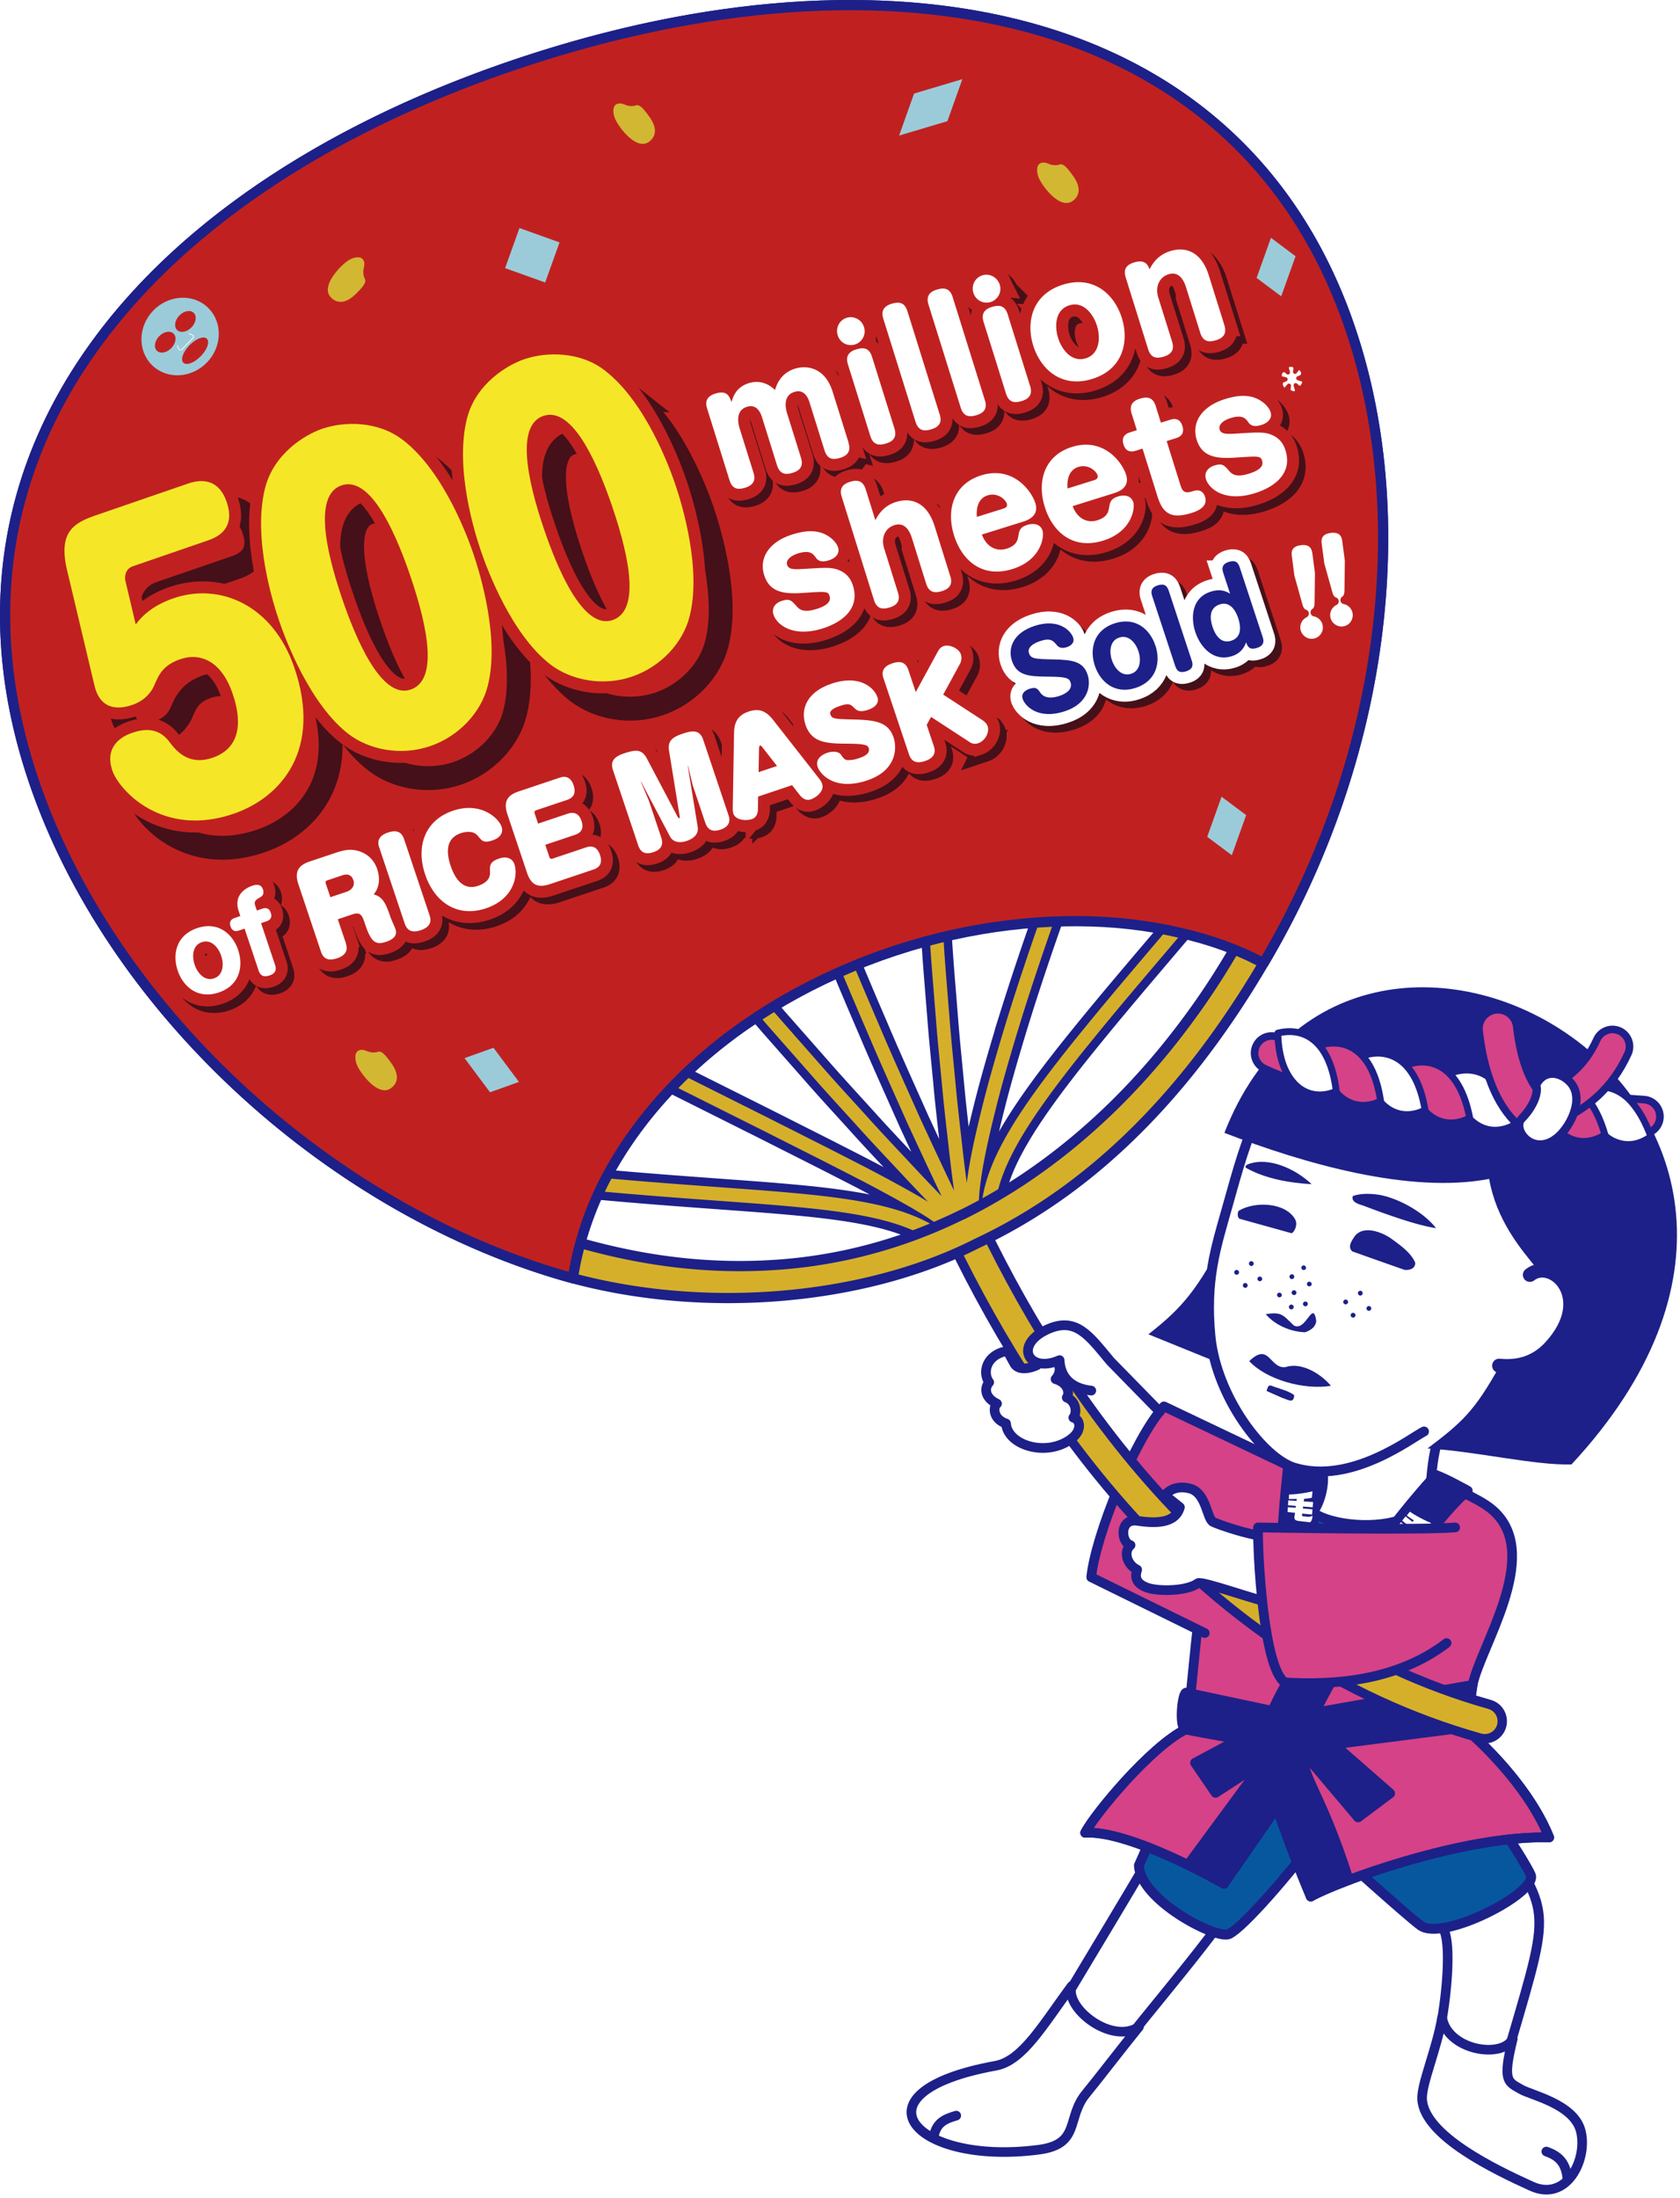 <svg xmlns="http://www.w3.org/2000/svg" width="413" height="540" fill="none" viewBox="0 0 413 540"><path fill="#fff" stroke="#1d2088" stroke-linecap="round" stroke-linejoin="round" stroke-width="2.36" d="M367.327 448.738c14.729 23.608 14.185 18.07 1.754 61.201-.799 2.786-16.027-6.371-15.217-10.422 1.865-9.279 2.42-18.391 1.765-22.775-1.143-7.648-7.603-12.176-18.347-25.773 0 0 20.711-17.159 30.034-2.231z"/><path fill="#fff" stroke="#1d2088" stroke-linecap="round" stroke-linejoin="round" stroke-width="2.36" d="M371.901 500.938c-2.698 5.028-16.05 2.774-17.382-5.206-1.387 7.925-5.116 16.349-4.917 20.045.511 9.035 18.225 17.426 26.894 21.366 8.735 3.973 13.896-6.748 12.098-13.608-1.721-6.581-12.11-8.723-14.662-10.189-3.23-1.864-4.651-1.886-2.043-12.408zm-79.858-61.711c-1.776 5.161-25.45 43.719-31.899 54.763-1.465 2.508 14.429 10.444 16.982 7.192 10.721-13.619 24.74-29.324 35.772-47.893 0 0-15.117-30.711-20.855-14.074z"/><path fill="#fff" stroke="#1d2088" stroke-linecap="round" stroke-linejoin="round" stroke-width="2.36" d="M263.462 487.941c-1.809 5.405 9.812 14.528 16.538 10.033-3.763 4.617-10.633 13.552-12.997 16.393-4.94 5.938-1.266 12.454-11.643 13.808-30.811 4.007-46.628-14.118-10.589-20.633 6.693-1.21 11.798-10.334 18.691-19.59z"/><path fill="#fff" d="M235.082 519.795c-3.052.866-4.784 1.887-5.461 4.795z"/><path stroke="#1d2088" stroke-linecap="round" stroke-linejoin="round" stroke-width="2.36" d="M235.082 519.795c-3.052.866-4.784 1.887-5.461 4.795"/><path fill="#fff" d="m319.513 351.999-1.033 35.151 7.581 23.43 26.538-37.56.344-32.043zm65.818 183.312c-.411-4.239-2.487-5.727-5.195-6.692z"/><path stroke="#1d2088" stroke-linecap="round" stroke-linejoin="round" stroke-width="2.36" d="M385.331 535.311c-.411-4.239-2.487-5.727-5.195-6.692"/><path fill="#07579f" stroke="#1d2088" stroke-linecap="round" stroke-linejoin="round" stroke-width="2.38" d="M322.276 371.2c3.375 3.097 14.252 4.728 21.766 2.309l-4.617 14.706-15.539 15.561-5.261-1.354-1.288-25.206z"/><path fill="#fff" d="m253.972 341.188 3.507 8.358 22.054.477 5.361-3.596-18.58-8.824z"/><path fill="#fff" d="M257.569 349.102c1.321 2.797 8.124 4.551 10.677 5.339 2.242.688 13.741 10.333 15.162 11.376 2.586 1.898 7.225-16.193 2.575-19.468"/><path stroke="#1d2088" stroke-linecap="round" stroke-linejoin="round" stroke-width="2.38" d="M257.569 349.102c1.321 2.797 8.124 4.551 10.677 5.339 2.242.688 13.741 10.333 15.162 11.376 2.586 1.898 7.225-16.193 2.575-19.468"/><path fill="#07579f" stroke="#1d2088" stroke-linecap="round" stroke-linejoin="round" stroke-width="2.43" d="M359.17 432.667c2.42 5.25 15.128 23.452 17.126 27.97 1.909 4.317-21.499 16.471-27.059 12.464-3.264-2.353-21.477-18.791-21.477-18.791l-3.874-3.074c-6.881 9.123-18.091 22.143-21.732 23.952-2.963 1.465-21.976-8.347-22.165-16.882 2.264-4.828 11.122-26.815 15.262-35.795 2.896-6.26 59.735 1.088 63.908 10.145z"/><path fill="#fff" d="M325.051 361.067c.788 3.008-.378 8.69-2.964 11.276z"/><path stroke="#1d2088" stroke-linecap="round" stroke-linejoin="round" stroke-width="2.38" d="M325.051 361.067c.788 3.008-.378 8.69-2.964 11.276"/><path fill="#d54287" d="M298.613 377.837c-4.484 11.555-5.572 42.51-7.181 47.083-8.525 4.218-22.21 20.666-24.674 25.383 11.122-.721 34.141 12.554 34.141 12.554l16.449-23.686"/><path stroke="#1d2088" stroke-linecap="round" stroke-linejoin="round" stroke-width="2.38" d="M298.613 377.837c-4.484 11.555-5.572 42.51-7.181 47.083-8.525 4.218-22.21 20.666-24.674 25.383 11.122-.721 34.141 12.554 34.141 12.554l16.449-23.686"/><path fill="#d54287" stroke="#1d2088" stroke-linecap="round" stroke-linejoin="round" stroke-width="2.38" d="M380.846 451.447c-3.562-8.902-11.299-18.591-20.511-26.683 0 0 1.055-7.647 1.687-10.788 1.865-9.334 16.793-31.344 5.583-42.343-3.64-3.574-8.735-4.528-14.562-9.212-11.299 11.51-41.677 53.287-42.687 65.44-.721 8.613 11.876 38.114 11.876 38.114 6.116-3.518 37.404-15.083 58.625-14.528z"/><path fill="#d54287" d="m296.171 401.234-27.914-13.718c1.076-10.411 10.71-34.085 17.88-41.977l37.038 17.625s-1.01 17.16 1.732 40.767l-8.458 35.096"/><path stroke="#1d2088" stroke-linecap="round" stroke-linejoin="round" stroke-width="2.38" d="m296.171 401.234-27.914-13.718c1.076-10.411 10.71-34.085 17.88-41.977l37.038 17.625s-1.01 17.16 1.732 40.767l-8.458 35.096"/><path stroke="#1d2088" stroke-linecap="round" stroke-linejoin="round" stroke-width="2.38" d="M316.682 359.89c-1.787 16.227-3.196 35.662.666 55.973m-25.05 41.977 20.489-27.815m47.404-63.176c-12.231 10.267-39.28 54.009-40.001 61.9-.722 7.891 4.04 10.156 11.321 32.998"/><path fill="#1d2088" d="m317.359 439.182-.899-.166 8.458-35.096c-2.742-23.607-1.732-40.767-1.732-40.767l-5.693-2.819-.8-.444c-1.786 16.227-3.196 35.662.666 55.973l-4.572 14.162-20.489 27.815-.222.388c5.139 2.509 8.835 4.64 8.835 4.64z"/><path fill="#1d2088" stroke="#1d2088" stroke-linecap="round" stroke-linejoin="round" stroke-width="2.38" d="M331.511 461.747c-7.292-22.842-12.043-25.106-11.321-32.998s28.414-52.221 40.645-62.488c0 0-5.494-3.074-7.792-3.84-.599.433-.222.111-.954.943-14.085 15.772-40.79 53.22-41.733 64.497-.721 8.613 11.876 38.114 11.876 38.114 1.598-.921 4.906-2.386 9.301-4.04v-.188z"/><path fill="#fff" d="M353.509 354.119c-1.032 1.898-1.72 8.446-1.898 12.231z"/><path stroke="#1d2088" stroke-linecap="round" stroke-linejoin="round" stroke-width="2.38" d="M353.509 354.119c-1.032 1.898-1.72 8.446-1.898 12.231"/><path fill="#fff" d="M348.859 356.638c2.408-.688 6.637-2.675 8.702-4.484 2.064-1.809-3.874-3.274-3.874-3.274zm-31.3 22.32c-.044.866-1.099.911-1.498.922-.034.621-.045.932-.078 1.553.899-.033 2.919-.255 2.986-1.753.011-.233.022-.344.033-.577 0 0 .111-1.876.111-1.987-.577-.078-.877-.111-1.443-.189 0 .111-.122 2.031-.122 2.031zm3.263.422s.1-1.92.1-2.031c-.577-.078-.876-.111-1.454-.189 0 .111-.099 1.987-.099 1.987 0 .233-.012.355-.023.588-.066 1.488 1.954 2.22 2.853 2.464.011-.61.022-.921.044-1.531-.399-.111-1.443-.422-1.409-1.277zm-3.396 3.508s.011-.467.022-.555c-.421-.056-.632-.078-1.054-.123 0 .089-.022.555-.022.555 0 .034-.022.056-.056.045l-.477-.056c-.022.489-.022.733-.044 1.221.088 0 .477.056.477.056.033 0 .055.033.055.055-.011.522-.022.788-.022 1.31 0 .022-.011.044-.033.044 0 0-.433.111-.5.122v1.31c.111-.022.467-.122.467-.122h.055a.1.1 0 0 1 .022.044v1.044c0 .022 0 .033-.022.044-.011 0-.033.011-.044 0 0 0-.333-.122-.444-.155 0 .488 0 .732.022 1.221.721.133 1.176.111 1.398-.056.123-.1.178-.255.178-.477-.011-.777-.022-1.154-.022-1.92 0-.022.011-.034.033-.045 0 0 .211-.077.267-.1 0-.055.011-1.132.011-1.276-.089.033-.222.067-.222.067h-.056c-.011 0-.022-.034-.022-.045 0-.355 0-.533.011-.877 0-.022.022-.044.056-.044 0 0 .166.022.244.022 0-.488.011-.732.033-1.21-.078 0-.244-.033-.244-.033-.033 0-.056-.033-.056-.055zm1.01 1.331s.045-.011.067 0a.06.06 0 0 1 .033.056v.51c0 .034-.022.056-.055.045l-.577-.067v1.088c.1 0 .577.055.577.055.033 0 .055.034.055.056v.499c0 .034-.022.056-.055.045 0 0-.466-.045-.555-.056v1.11c1.809.167 2.775.255 4.484.411 0-.433-.011-.644-.022-1.077-.078 0-.256-.022-.256-.022-.033 0-.055-.033-.055-.055v-.489c0-.022.022-.044.055-.044 0 0 .178.022.256.022v-1.065c-.078 0-.256-.023-.256-.023-.033 0-.055-.022-.055-.055v-.522c0-.033.022-.044.055-.044l.256.033v-1.077c-.111-.011-3.086-.355-3.086-.355-.022 0-.033-.011-.044-.033v-.044c.1-.178.177-.356.244-.533-.477-.056-.71-.089-1.177-.144-.022.444-.155.799-.41 1.076 0 .444-.011.666-.022 1.11.122-.067.333-.2.555-.4zm2.697.311s.023-.055.056-.044c.067 0 .1.011.166.022.034 0 .056.033.056.055v.522c0 .033-.022.045-.056.045-.066 0-.099-.012-.166-.023-.033 0-.056-.033-.056-.055zm0 1.698s.023-.044.056-.044c.067 0 .1 0 .178.022.033 0 .055.033.055.056v.488c0 .033-.022.055-.055.044-.067 0-.1 0-.178-.022-.033 0-.056-.033-.056-.055zm-.954-1.798s.022-.055.055-.044c.067 0 .1.011.178.022.033 0 .056.033.056.056v.532c0 .034-.023.056-.056.045-.067 0-.1-.011-.178-.022-.033 0-.055-.034-.055-.056zm-.011 1.71s.022-.045.055-.045c.067 0 .1 0 .178.022.033 0 .055.034.055.056v.488c0 .033-.022.056-.055.045l-.178-.023s-.055-.033-.055-.055zm-.955-1.821s.023-.055.056-.044c.066 0 .1.011.177.022.034 0 .056.033.056.056v.532c0 .034-.022.056-.056.045-.066 0-.099-.011-.177-.022-.033 0-.056-.034-.056-.056zm-.011 1.721s.022-.045.056-.045c.066 0 .1 0 .177.022.034 0 .056.034.056.056v.499c0 .034-.022.056-.056.045-.066 0-.111 0-.177-.022-.034 0-.056-.034-.056-.056zm1.321-13.464c-.289-.033-.455-.077-.433-.455 0-.077.011-.111.022-.188 0-.034.034-.056.067-.045l2.375.233c.045-.51.056-.765.1-1.287-.111 0-2.309-.2-2.309-.2-.011 0-.033 0-.044-.022 0-.011-.011-.033-.011-.044.022-.145.022-.211.044-.356 0-.033.034-.055.067-.055 0 0 2.186.177 2.297.177l.111-1.298c-.111 0-2.242-.144-2.242-.144-.011 0-.033 0-.044-.023 0 0-.011-.022-.011-.044.033-.211.044-.311.078-.522 0-.033.033-.055.055-.055.766-.056 1.399-.144 1.865-.278.055-.621.089-.932.144-1.565-1.587.411-4.195.777-5.76.788-.023.444-.034.666-.067 1.099.61.011 1.254.011 1.909-.022.022 0 .033 0 .044.022.012.011.012.033.012.045a4 4 0 0 0-.045.366c0 .033-.033.055-.066.055 0 0-1.876-.111-1.976-.122-.033.478-.044.722-.078 1.21.111 0 1.887.144 1.887.144.011 0 .033 0 .044.023 0 .011.012.022.012.044a3 3 0 0 0-.045.344c0 .033-.033.056-.066.056 0 0-1.754-.145-1.854-.156-.033.477-.044.722-.078 1.21.1 0 1.765.166 1.765.166.011 0 .033 0 .045.023 0 .011.011.033.011.044-.056.377-.078.566-.134.943-.044.689.211.922 1.21 1.033s1.51.177 2.486.288c.1.011.189-.022.267-.089.355-.299.466-1.198.499-1.509-.222.122-.621.311-1.321.244-.344-.033-.51-.055-.854-.089z"/><path fill="#fff" d="M320.356 375.507s-.055-.034-.055-.067c0 0 .044-.721.055-.821-.1-.023-1.509-.267-1.631-.289 0 .111-.067.91-.067.91 0 .033-.033.056-.067.056 0 0-2.186-.267-2.286-.278-.078 1.099-.122 1.654-.189 2.764.122 0 1.188-.067 1.277-.078 0-.089.077-1.187.077-1.187 0-.034.034-.056.067-.045 1.421.178 2.186.278 3.629.466.022 0 .034 0 .045.023.011.011.011.033.011.044 0 0-.1 1.454-.1 1.587.932-.033 1.354-.677 1.432-2.153.011-.2.011-.422.011-.644l-2.22-.266zm1.343 12.63c0 .1.144 1.299.156 1.377.388.033.577.044.954.077-.033-.111-.355-1.32-.377-1.387a15 15 0 0 1-.722-.067zm-1.332 5.084s-.067-.034-.067-.056c0-.133-.011-.2-.022-.344 0-.022 0-.044.022-.044 1.166-.6 1.343-1.332 1.31-2.453-1.942-.144-3.019-.233-4.939-.366.022.621.033.932.078 1.553.111 0 2.985.189 2.985.189.034 0 .067.033.067.056 0 .133 0 .333-.067.477 0 .022-.033.033-.055.033 0 0-1.132-.066-1.254-.077 0 .099.055.876.055.876 0 .034-.022.056-.055.056 0 0-2.253-.111-2.364-.122l.111 1.321c.111 0 2.441.099 2.441.099.034 0 .067.034.067.056.055.588.089.888.155 1.487 0 .011 0 .034-.022.045-.011 0-.033.011-.044 0 0 0-.655-.134-.788-.156.055.533.088.81.166 1.343 1.143.133 1.876.056 2.209-.244.177-.166.244-.388.222-.688a46 46 0 0 1-.167-1.72c0-.034.023-.056.056-.056 0 0 2.231.089 2.342.1-.045-.511-.056-.755-.1-1.254-.111 0-2.342-.122-2.342-.122zm-1.132-5.306v1.399c.422.033.633.055 1.044.089-.023-.111-.267-1.332-.289-1.41-.3-.022-.455-.044-.766-.067zm-1.154-.099c-.011.066-.278 1.276-.3 1.376.433.033.655.055 1.099.089 0-.089-.033-1.31-.033-1.399a18 18 0 0 0-.766-.066m2.397.221c0 .089.067 1.299.067 1.388.411.033.61.044 1.01.078a90 90 0 0 0-.333-1.399c-.3-.022-.444-.044-.755-.067zm19.413-5.76c-.589.744-1.588.2-1.965-.011-.422.533-.633.799-1.043 1.332.854.477 2.852 1.387 3.862.1.156-.2.233-.3.4-.5l1.343-1.709c-.488-.377-.733-.566-1.21-.954-.078.088-1.376 1.742-1.376 1.742zm2.719 2.142s1.276-1.665 1.354-1.753c-.489-.378-.733-.578-1.221-.955-.067.089-1.321 1.72-1.321 1.72-.155.2-.233.3-.388.511-.999 1.287.377 3.03 1.054 3.763l1.021-1.355c-.3-.321-1.077-1.176-.499-1.92zm-5.328 1.266s.311-.4.367-.478c-.355-.277-.533-.422-.888-.699-.056.078-.366.477-.366.477-.023.022-.056.034-.078 0 0 0-.322-.255-.4-.322-.322.422-.488.633-.81 1.055.078.055.4.322.4.322.022.022.033.055.011.077-.344.455-.522.677-.866 1.132-.011.023-.044.023-.067.023l-.532-.178-.855 1.132c.111.045.488.167.488.167.023 0 .034.022.045.033v.056c-.267.355-.4.543-.677.899-.011.022-.034.022-.045.022-.022 0-.033 0-.044-.022 0 0-.222-.3-.289-.4l-.777 1.054c.555.544.966.799 1.277.777.177 0 .322-.111.477-.31.5-.678.744-1.01 1.243-1.676.011-.023.033-.023.056-.023 0 0 .244.056.299.067.034-.056.755-.988.844-1.11-.1-.022-.244-.067-.244-.067-.023 0-.034-.022-.045-.044v-.055c.233-.311.344-.456.577-.766.023-.022.056-.034.078 0l.2.155c.322-.422.488-.633.81-1.054-.066-.045-.2-.156-.2-.156-.022-.022-.033-.055-.011-.088zm.067 1.742s.045 0 .067.033c.011.023 0 .045 0 .067-.133.178-.2.266-.344.455-.022.022-.056.033-.078 0 0 0-.399-.311-.477-.377-.289.377-.433.566-.721.954.077.067.477.378.477.378.022.022.033.055.011.077-.133.178-.2.267-.322.433-.022.022-.055.033-.078 0 0 0-.388-.3-.466-.366-.288.388-.433.577-.721.977 1.509 1.176 2.308 1.798 3.762 2.941.289-.389.422-.588.711-.977-.067-.044-.222-.166-.222-.166-.022-.023-.034-.056 0-.089.133-.178.188-.267.322-.444.022-.022.055-.033.077 0 0 0 .156.122.222.166.278-.388.422-.577.7-.954a6 6 0 0 1-.222-.167c-.023-.022-.034-.055 0-.077.144-.189.21-.278.344-.467.022-.022.055-.033.077-.011 0 0 .156.122.222.167.289-.389.433-.577.722-.966-.089-.066-2.586-2.031-2.586-2.031a.1.1 0 0 1-.023-.055c0-.012 0-.023.012-.034h.011q.299-.15.566-.333c-.389-.31-.589-.466-.988-.766-.3.378-.655.622-1.055.722a57 57 0 0 0-.732.966c.144 0 .433 0 .755-.045zm2.242 1.765s.056-.033.078 0c.056.044.089.066.144.111.023.022.034.055.012.089-.145.188-.211.277-.345.466-.022.022-.055.033-.077 0-.056-.045-.089-.067-.144-.111-.023-.022-.034-.056-.012-.089.145-.189.211-.278.344-.466m-1.132 1.52s.056-.033.078 0c.056.045.089.067.144.111.023.023.034.056.011.078-.133.178-.188.266-.321.444-.023.022-.056.033-.078 0-.056-.044-.089-.067-.144-.111-.023-.022-.034-.055-.011-.089.133-.177.188-.266.321-.444zm.333-2.142s.056-.033.078 0c.056.045.089.067.144.111.023.022.034.056.011.089-.144.189-.21.278-.355.466-.022.022-.055.034-.089 0-.055-.044-.088-.066-.144-.111-.022-.022-.033-.055-.011-.089l.355-.466zm-1.132 1.521s.056-.033.078 0c.055.044.089.066.144.111.022.022.034.055.011.089a12 12 0 0 0-.322.444c-.022.022-.055.033-.088 0-.056-.045-.089-.067-.145-.111-.022-.023-.033-.056-.011-.089.133-.178.2-.267.322-.444zm.322-2.153s.056-.034.089 0c.055.044.089.066.144.111.022.022.033.055.011.088l-.355.467c-.022.022-.055.033-.078 0-.055-.045-.088-.067-.144-.111-.022-.023-.033-.056-.011-.089l.355-.466zm-1.132 1.52s.056-.033.078 0c.055.045.089.067.144.111.022.022.033.056.011.078-.133.177-.2.266-.322.444-.022.022-.055.033-.077 0-.056-.045-.089-.067-.145-.111-.022-.022-.033-.056-.011-.089.133-.178.2-.266.322-.444zm9.634-11.232c-.233-.189-.366-.322-.111-.633l.133-.155s.056-.033.089 0l1.975 1.554c.333-.422.489-.633.822-1.055a348 348 0 0 0-1.909-1.498c-.011 0-.022-.022-.022-.044 0-.012 0-.034.011-.045.1-.111.144-.166.244-.277.022-.023.066-.034.089 0 0 0 1.798 1.42 1.898 1.487.333-.422.488-.633.821-1.043a293 293 0 0 0-1.831-1.443c-.012 0-.023-.022-.023-.045 0-.011 0-.033.011-.044.145-.166.222-.244.367-.411a.07.07 0 0 1 .077-.011c.677.4 1.255.699 1.721.877.388-.488.577-.744.965-1.232-1.531-.644-3.84-1.82-5.216-2.808-.3.377-.455.577-.755.954.533.4 1.099.777 1.665 1.144.022 0 .022.022.033.044 0 .022 0 .033-.011.045-.1.122-.155.177-.255.288-.022.022-.056.033-.089 0 0 0-1.565-1.232-1.654-1.299-.333.422-.499.622-.832 1.044a236 236 0 0 0 1.587 1.243c.011 0 .022.022.022.044s0 .034-.011.045c-.1.111-.155.166-.255.277-.022.022-.056.033-.089 0 0 0-1.476-1.165-1.565-1.232-.333.422-.499.622-.832 1.043.089.067 1.498 1.177 1.498 1.177.011 0 .022.022.022.044 0 .023 0 .034-.011.045-.277.311-.41.466-.688.766-.466.588-.366.943.455 1.587.833.655 1.243.977 2.065 1.62a.4.4 0 0 0 .299.078c.5-.056 1.121-.777 1.332-1.032-.277-.022-.755-.089-1.332-.544-.277-.222-.422-.333-.71-.555"/><path fill="#fff" d="M344.585 380.723s-.033-.066-.011-.089c0 0 .477-.61.544-.699-.078-.066-1.21-1.065-1.299-1.143-.077.089-.61.766-.61.766-.022.022-.067.033-.089 0 0 0-1.853-1.454-1.942-1.532-.755.944-1.132 1.421-1.887 2.364.122.056 1.154.611 1.243.644.056-.078.81-1.021.81-1.021.023-.022.067-.033.089 0 1.21.943 1.82 1.432 3.03 2.375.011 0 .022.022.022.044 0 .023 0 .034-.011.045l-1.076 1.354c.876.477 1.687.144 2.652-1.11a8 8 0 0 0 .4-.566l-1.865-1.465zm-6.892 12.021c-.055.099-.755 1.232-.81 1.32.322.256.488.378.799.633.044-.122.577-1.387.61-1.465-.244-.189-.366-.289-.61-.477zm-4.65 3.662s-.034-.066-.023-.089c.089-.122.122-.177.211-.299.011-.022.034-.034.056-.022 1.432.199 2.109-.333 2.841-1.355-1.631-1.276-2.53-1.975-4.14-3.24-.388.543-.588.81-.977 1.354l2.52 1.964c.033.022.033.067.022.089a1.4 1.4 0 0 1-.388.366c-.023.011-.056 0-.067 0l-1.054-.821c-.067.089-.544.777-.544.777-.022.033-.056.033-.089 0 0 0-1.898-1.487-1.987-1.554-.322.455-.477.688-.799 1.154.089.078 2.065 1.621 2.065 1.621.033.022.033.066.022.089-.367.532-.544.788-.899 1.32 0 .011-.022.023-.045.023-.022 0-.033 0-.044-.023 0 0-.488-.532-.577-.632l-.799 1.187c.91.855 1.609 1.266 2.12 1.232.266-.022.488-.155.666-.421l1.054-1.554c.022-.023.055-.034.089 0 0 0 1.887 1.476 1.975 1.542.311-.466.478-.699.788-1.154l-1.975-1.543zm2.586-5.272c-.055.078-.877 1.132-.932 1.221.355.278.521.411.877.688.055-.111.654-1.321.688-1.409-.256-.2-.378-.3-.633-.5m-.966-.755c-.066.056-1.099.933-1.187 1.022.366.288.555.432.921.721.055-.078.843-1.154.899-1.243-.255-.2-.378-.3-.633-.5m2.009 1.565c-.056.089-.822 1.188-.877 1.266.344.266.51.399.843.666.056-.111.622-1.354.655-1.432-.255-.2-.377-.3-.632-.489z"/><path fill="#1d2088" stroke="#1d2088" stroke-linecap="round" stroke-linejoin="round" stroke-width="2.38" d="m291.699 415.863 25.295 5.383-1.432 8.069s-22.42-3.951-24.13-4.395-.81-9.423.267-9.057m27.814 5.561 42.51-7.448-1.432 10.411-42.521 5.472z"/><path fill="#1d2088" d="m313.819 422.389-20.045 10.722 5.05 7.392 17.07-11.077"/><path stroke="#1d2088" stroke-linecap="round" stroke-linejoin="round" stroke-width="2.38" d="m313.819 422.389-20.045 10.722 5.05 7.392 17.07-11.077"/><path fill="#1d2088" d="m320.045 430.214 13.819 16.327 7.891-5.916-17.048-14.895"/><path stroke="#1d2088" stroke-linecap="round" stroke-linejoin="round" stroke-width="2.38" d="m320.045 430.214 13.819 16.327 7.891-5.916-17.048-14.895"/><path fill="#1d2088" stroke="#1d2088" stroke-linecap="round" stroke-linejoin="round" stroke-width="2.38" d="m313.408 419.992 4.518 11.11 8.291-5.949-2.043-5.339z"/><path stroke="#1d2088" stroke-linecap="round" stroke-linejoin="round" stroke-width="2.38" d="M291.432 424.92c-8.525 4.217-22.21 20.666-24.674 25.383 11.122-.721 34.141 12.553 34.141 12.553m21.322 3.119c6.115-3.518 37.404-15.083 58.625-14.528-3.563-8.902-11.299-18.591-20.511-26.683"/><path fill="#1d2088" d="M301.554 303.185c-7.181 13.574-10.577 17.869-19.235 24.651l16.638 6.748c1.365-8.613 2.597-31.399 2.597-31.399"/><path fill="#fff" d="M362.355 351.877c20.112-2.753 27.937-8.902 35.118-42.721 8.935-42.11-34.108-76.672-71.145-54.607-15.883 9.445-19.657 24.329-24.652 42.121-2.797 9.933-5.449 17.858-4.095 31.732 1.476 14.784 12.964 29.89 20.589 32.21 14.018 4.273 28.88-7.437 31.899-8.902"/><path stroke="#1d2088" stroke-linecap="round" stroke-linejoin="round" stroke-width="2.43" d="M362.355 351.877c20.112-2.753 27.937-8.902 35.118-42.721 8.935-42.11-34.108-76.672-71.145-54.607-15.883 9.445-19.657 24.329-24.652 42.121-2.797 9.933-5.449 17.858-4.095 31.732 1.476 14.784 12.964 29.89 20.589 32.21 14.018 4.273 28.88-7.437 31.899-8.902"/><path fill="#1d2088" d="M301.011 278.345c19.623 7.57 45.584 15.039 65.074 11.31 1.764 10.012 7.547 17.015 12.064 22.431 13.63.977 8.735 23.93-9.611 23.764-6.127 10.921-9.102 13.607-17.615 20.033 11.787.666 26.427 4.207 35.406 3.918 81.69-87.938-52.865-164.777-85.329-81.456z"/><path fill="#fff" d="M376.096 313.23c5.55-4.418 16.116 5.583 5.172 17.625-2.497 2.753-6.382 5.339-12.73 4.695"/><path stroke="#1d2088" stroke-linecap="round" stroke-linejoin="round" stroke-width="3.45" d="M376.096 313.23c5.55-4.418 16.116 5.583 5.172 17.625-2.497 2.753-6.382 5.339-12.73 4.695"/><path fill="#1d2088" d="M317.559 317.414a.58.58 0 0 1 .744-.366c.311.1.477.444.366.743a.587.587 0 0 1-.743.367.59.59 0 0 1-.367-.744m-.666 3.518c.1-.31.444-.466.744-.366.311.1.477.444.366.744a.58.58 0 0 1-.743.366.58.58 0 0 1-.367-.744m-2.929-2.93a.58.58 0 0 1 .743-.366c.311.1.478.433.367.744a.587.587 0 0 1-1.11-.378m6.392 2.176a.59.59 0 0 1 .744-.367c.311.1.466.433.366.744a.58.58 0 0 1-.744.366.58.58 0 0 1-.366-.743m13.497-2.642a.587.587 0 0 1 .744-.366c.311.1.466.433.366.743a.58.58 0 0 1-.743.367.6.6 0 0 1-.367-.744m-3.596 2.164c.1-.31.444-.477.743-.366.311.1.466.444.367.744a.59.59 0 0 1-.744.366.583.583 0 0 1-.366-.744m1.82 3.252c.1-.31.444-.466.744-.366.31.1.477.433.366.744a.58.58 0 0 1-.744.366.587.587 0 0 1-.366-.744m3.885-1.664a.587.587 0 0 1 .743-.367c.311.1.466.444.367.744a.58.58 0 0 1-.744.366.58.58 0 0 1-.366-.743m-28.902-11.022a.583.583 0 0 1 .744-.366c.31.1.477.433.366.744a.58.58 0 0 1-.744.366.587.587 0 0 1-.366-.744m-3.608 2.153c.1-.31.444-.466.744-.366a.586.586 0 0 1-.377 1.11.58.58 0 0 1-.367-.744m2.121 3.219a.58.58 0 0 1 .743-.366c.311.1.466.444.367.743a.583.583 0 0 1-.744.367.587.587 0 0 1-.366-.744m3.584-1.62a.587.587 0 0 1 1.11.377.577.577 0 0 1-.743.366.58.58 0 0 1-.367-.743m12.154 1.287a.58.58 0 0 1 .744-.366c.31.1.477.444.366.744a.587.587 0 0 1-1.11-.378m-4.284-1.82a.586.586 0 0 1 1.11.377.575.575 0 0 1-.744.367.58.58 0 0 1-.366-.744m2.908-2.198a.587.587 0 0 1 1.11.378.587.587 0 0 1-1.11-.378"/><path stroke="#1d2088" stroke-linecap="round" stroke-linejoin="round" stroke-width="10.25" d="M312.609 258.733c19.446 9.29 66.395 14.085 91.268 15.616"/><path stroke="#d54287" stroke-linecap="round" stroke-linejoin="round" stroke-width="6.52" d="M312.609 258.733c19.446 9.29 66.395 14.085 91.268 15.616"/><path fill="#fff" stroke="#1d2088" stroke-linecap="round" stroke-linejoin="round" stroke-width="1.68" d="M405.841 279.255c-1.509 1.099-3.185 1.787-4.85 1.932-1.654.133-3.33-.222-4.895-1.077-3.119-1.809-5.805-5.627-7.292-11.843 2.697-1.309 5.883-1.731 8.879-.2 1.499.733 2.953 1.965 4.329 3.819 1.365 1.798 2.664 4.206 3.84 7.369z"/><path fill="#d54287" stroke="#1d2088" stroke-linecap="round" stroke-linejoin="round" stroke-width="1.68" d="M394.543 278.789c-6.327 4.129-13.941.688-16.527-11.743 2.753-1.265 5.983-1.498 8.957.134 1.487.81 2.908 2.131 4.196 4.017 1.287 1.876 2.441 4.373 3.374 7.592"/><path fill="#fff" stroke="#1d2088" stroke-linecap="round" stroke-linejoin="round" stroke-width="1.68" d="M383.388 277.768c-6.427 3.829-13.874.266-16.16-12.264 5.605-2.32 12.952-.744 16.16 12.264"/><path fill="#fff" stroke="#1d2088" stroke-linecap="round" stroke-linejoin="round" stroke-width="1.68" d="M372.322 276.358c-6.515 3.652-13.84-.077-15.849-12.653 2.808-1.087 6.093-1.22 8.99.611 2.908 1.776 5.438 5.527 6.87 12.053z"/><path fill="#d54287" stroke="#1d2088" stroke-linecap="round" stroke-linejoin="round" stroke-width="1.68" d="M361.301 274.671c-6.593 3.53-13.818-.41-15.572-12.997 5.705-2.12 13.041-.111 15.572 12.997"/><path fill="#fff" stroke="#1d2088" stroke-linecap="round" stroke-linejoin="round" stroke-width="1.68" d="M350.335 272.74c-6.66 3.341-13.841-.699-15.273-13.363 5.728-1.931 13.042.144 15.273 13.363"/><path fill="#d54287" stroke="#1d2088" stroke-linecap="round" stroke-linejoin="round" stroke-width="1.68" d="M339.402 270.554c-6.726 3.207-13.907-1.033-14.906-13.752 5.749-1.754 12.964.521 14.906 13.752"/><path fill="#fff" stroke="#1d2088" stroke-linecap="round" stroke-linejoin="round" stroke-width="1.68" d="M328.503 268.112c-3.419 1.52-6.915 1.132-9.623-1.199-1.354-1.199-2.509-2.875-3.352-5.039-.833-2.186-1.332-4.883-1.399-8.036 5.739-1.465 12.742.999 14.374 14.274"/><path stroke="#1d2088" stroke-linecap="round" stroke-linejoin="round" stroke-width="10.25" d="M396.396 257.124c-3.618 8.013-9.146 11.476-12.42 13.307"/><path stroke="#d54287" stroke-linecap="round" stroke-linejoin="round" stroke-width="6.52" d="M396.396 257.124c-3.618 8.013-9.146 11.476-12.42 13.307"/><path stroke="#1d2088" stroke-linecap="round" stroke-linejoin="round" stroke-width="11.18" d="M368.238 252.751c1.043 9.045 3.629 16.238 8.324 20.4"/><path stroke="#d54287" stroke-linecap="round" stroke-linejoin="round" stroke-width="7.45" d="M368.238 252.751c1.043 9.045 3.629 16.238 8.324 20.4"/><path fill="#fff" stroke="#1d2088" stroke-miterlimit="10" stroke-width="2.05" d="M382.367 279.877c3.363-2.353 7.37-9.778 3.729-13.874-2.053-2.309-6.193-3.718-8.468.499.788 2.62-1.477 6.282-3.541 8.347-2.386 2.386 2.32 9.201 8.28 5.039z"/><path stroke="#1d2088" stroke-linecap="round" stroke-linejoin="round" stroke-width="10.9" d="M235.659 298.612c21.798 46.672 61.511 105.164 129.349 124.288"/><path stroke="#d6af2a" stroke-linecap="round" stroke-linejoin="round" stroke-width="6.29" d="M235.659 298.612c21.798 46.672 61.511 105.164 129.349 124.288"/><path stroke="#1d2088" stroke-miterlimit="10" stroke-width="7.54" d="M195.203 205.446c6.238 15.739 12.598 31.422 19.324 46.972 3.296 7.802 6.803 15.505 10.244 23.241 3.574 7.681 7.115 15.372 10.888 22.953m-63.387-68.426s.866 1.032 2.397 2.83c1.532 1.81 3.696 4.396 6.382 7.492l9.157 10.611c3.408 3.863 7.059 8.014 10.744 12.198 3.652 4.173 7.503 8.324 11.077 12.276 3.563 3.951 7.059 7.647 10.111 10.899 6.06 6.526 10.7 11.166 11.765 12.353m-83.476-41.544s18.291 9.157 37.859 18.946l14.606 7.37c4.751 2.431 9.379 4.762 13.452 6.948 8.125 4.373 14.54 7.992 16.704 10.367m-102.189-11.599c15.04 1.676 28.281 2.731 39.768 3.574 5.728.422 11.044.81 15.961 1.177 4.939.388 9.479.777 13.63 1.221 16.571 1.809 27.337 4.617 33.952 11.687m-5.372-99.626s.077 1.31.2 3.608c.133 2.297.299 5.605.577 9.556.266 3.962.577 8.613.91 13.619.355 5.005.81 10.355 1.243 15.794.411 5.449.988 10.877 1.476 16.104.477 5.239 1.055 10.156 1.554 14.54.955 8.78 1.931 15.173 2.164 16.771m26.139-86.728s-1.742 4.583-4.317 11.709c-2.542 7.092-5.872 16.738-9.046 26.849a563 563 0 0 0-4.517 15.239 308 308 0 0 0-3.619 14.307c-2.053 8.912-2.974 16.027-2.486 19.212m59.746-81.001c-9.534 11.299-17.914 21.044-25.15 29.701a740 740 0 0 0-9.967 12.187c-2.997 3.785-5.705 7.325-8.092 10.666-9.589 13.408-14.018 23.441-12.42 32.92"/><path stroke="#d6af2a" stroke-miterlimit="10" stroke-width="3.35" d="M195.203 205.446c6.238 15.739 12.598 31.422 19.324 46.972 3.296 7.802 6.803 15.505 10.244 23.241 3.574 7.681 7.115 15.372 10.888 22.953m-63.387-68.426s.866 1.032 2.397 2.83c1.532 1.81 3.696 4.396 6.382 7.492l9.157 10.611c3.408 3.863 7.059 8.014 10.744 12.198 3.652 4.173 7.503 8.324 11.077 12.276 3.563 3.951 7.059 7.647 10.111 10.899 6.06 6.526 10.7 11.166 11.765 12.353m-83.476-41.544s18.291 9.157 37.859 18.946l14.606 7.37c4.751 2.431 9.379 4.762 13.452 6.948 8.125 4.373 14.54 7.992 16.704 10.367m-102.189-11.599c15.04 1.676 28.281 2.731 39.768 3.574 5.728.422 11.044.81 15.961 1.177 4.939.388 9.479.777 13.63 1.221 16.571 1.809 27.337 4.617 33.952 11.687m-5.372-99.626s.077 1.31.2 3.608c.133 2.297.299 5.605.577 9.556.266 3.962.577 8.613.91 13.619.355 5.005.81 10.355 1.243 15.794.411 5.449.988 10.877 1.476 16.104.477 5.239 1.055 10.156 1.554 14.54.955 8.78 1.931 15.173 2.164 16.771m26.139-86.728s-1.742 4.583-4.317 11.709c-2.542 7.092-5.872 16.738-9.046 26.849a563 563 0 0 0-4.517 15.239 308 308 0 0 0-3.619 14.307c-2.053 8.912-2.974 16.027-2.486 19.212m59.746-81.001c-9.534 11.299-17.914 21.044-25.15 29.701a740 740 0 0 0-9.967 12.187c-2.997 3.785-5.705 7.325-8.092 10.666-9.589 13.408-14.018 23.441-12.42 32.92"/><path fill="#d6af2a" stroke="#1d2088" stroke-linecap="round" stroke-linejoin="round" stroke-width="2.51" d="M128.187 15.363C83.368 30.258 46.087 53.8 23.744 84.377 1.413 114.933-6.035 152.56 9.404 195.002c15.383 42.376 51.1 81.59 94.742 104.476 10.81 5.672 22.254 10.389 33.719 13.752 33.375 9.811 73.842 6.759 102.323-7.736 28.813-13.475 52.554-37.649 71.888-71.334 5.605-9.79 10.367-19.79 14.351-30.245 3.941-10.311 7.115-21.078 9.346-31.733A198 198 0 0 0 338.492 156c.666-5.35 1.154-10.833 1.365-16.183.899-21.521-1.953-42.631-8.912-61.855-13.941-38.314-42.021-61.389-78.038-71.19-35.983-9.789-79.869-6.315-124.72 8.591m108.449 282.994c-9.945 4.906-20.3 8.402-30.933 10.466a121 121 0 0 1-16.15 2.02c-5.427.322-10.854.3-16.326-.055a140 140 0 0 1-16.46-2.076 156 156 0 0 1-16.305-3.962 170 170 0 0 1-16.071-5.738 181 181 0 0 1-15.583-7.348c-40.856-21.643-74.553-58.736-89.104-98.826-14.629-40.157-7.77-75.774 13.108-104.676 20.855-28.924 55.85-51.178 97.916-65.23 42.11-14.062 83.321-17.258 117.229-7.924 33.908 9.368 60.401 31.31 73.687 67.771 13.274 36.561 11.032 80.424-3.741 119.893a203 203 0 0 1-6.137 14.628 200 200 0 0 1-7.281 14.096c-2.62 4.595-5.45 9.179-8.436 13.541a191 191 0 0 1-9.545 12.764 173 173 0 0 1-10.711 11.954 160 160 0 0 1-11.831 10.866c-8.28 6.87-17.37 12.952-27.315 17.858z"/><path fill="#c02120" d="M128.187 15.363C83.368 30.258 46.087 53.8 23.744 84.377 1.413 114.933-6.035 152.56 9.404 195.002c9.8 26.96 27.759 52.588 50.812 73.598 23.02 21 51.211 37.393 80.612 45.462 1.188-7.814 3.663-15.561 7.304-22.997 3.729-7.414 8.612-14.54 14.517-21.155 11.787-13.241 27.837-24.474 46.65-32.332 18.857-7.88 37.981-11.299 55.54-11.254 8.768.033 17.114.976 24.806 2.763 7.725 1.71 14.795 4.24 20.966 7.581 14.562-24.551 24.03-51.822 27.704-79.292 3.662-27.437 1.509-55.029-7.359-79.425-13.941-38.314-42.021-61.39-78.038-71.19-35.994-9.778-79.88-6.304-124.731 8.602"/><path stroke="#1d2088" stroke-linecap="round" stroke-linejoin="round" stroke-width="2.51" d="M128.187 15.363C83.368 30.258 46.087 53.8 23.744 84.377 1.413 114.933-6.035 152.56 9.404 195.002c9.8 26.96 27.759 52.588 50.812 73.598 23.02 21 51.211 37.393 80.612 45.462 1.188-7.814 3.663-15.561 7.304-22.997 3.729-7.414 8.612-14.54 14.517-21.155 11.787-13.241 27.837-24.474 46.65-32.332 18.857-7.88 37.981-11.299 55.54-11.254 8.768.033 17.114.976 24.806 2.763 7.725 1.71 14.795 4.24 20.966 7.581 14.562-24.551 24.03-51.822 27.704-79.292 3.662-27.437 1.509-55.029-7.359-79.425-13.941-38.314-42.021-61.39-78.038-71.19-35.994-9.778-79.88-6.304-124.731 8.602"/><path fill="#fff" d="M310.511 377.36c-3.562-.233-10.666-2.675-12.264-3.407s-1.621-7.148-5.727-8.225c-4.273-1.121-6.138 1.654-6.138 1.654l3.674 2.93c-1.132 4.151-6.216 3.974-10.511 3.341-4.351-.644-4.073 5.261-1.62 5.994-1.821 1.553-.911 4.783 1.62 6.015-.588 1.776-.344 3.374 2.375 4.384 2.708 1.022 9.889.944 12.575-1.065.955-.71 15.783 4.75 20.045 5.339"/><path stroke="#1d2088" stroke-linecap="round" stroke-linejoin="round" stroke-width="2.38" d="M310.511 377.36c-3.562-.233-10.666-2.675-12.264-3.407s-1.621-7.148-5.727-8.225c-4.273-1.121-6.138 1.654-6.138 1.654l3.674 2.93c-1.132 4.151-6.216 3.974-10.511 3.341-4.351-.644-4.073 5.261-1.62 5.994-1.821 1.553-.911 4.783 1.62 6.015-.588 1.776-.344 3.374 2.375 4.384 2.708 1.022 9.889.944 12.575-1.065.955-.71 15.783 4.75 20.045 5.339"/><path fill="#fff" d="M257.657 333.086c3.053 1.11 3.574 3.796 1.832 5.76 3.252.999 3.496 3.596 2.752 4.54 2.298.855 2.608 3.729 1.621 4.928 1.642.366 2.364 3.074-.577 5.25-6.072 4.495-15.617 1.531-15.972-3.818-3.297-1.088-3.186-4.174-2.22-4.873-2.808-1.31-3.319-3.674-1.92-5.25-1.72-2.264-.821-6.826 4.495-7.703l1.532 2.831c1.043 2.375 4.528 1.276 5.727.666"/><path stroke="#1d2088" stroke-linecap="round" stroke-linejoin="round" stroke-width="2.38" d="M257.657 333.086c3.053 1.11 3.574 3.796 1.832 5.76 3.252.999 3.496 3.596 2.752 4.54 2.298.855 2.608 3.729 1.621 4.928 1.642.366 2.364 3.074-.577 5.25-6.072 4.495-15.617 1.531-15.972-3.818-3.297-1.088-3.186-4.174-2.22-4.873-2.808-1.31-3.319-3.674-1.92-5.25-1.72-2.264-.821-6.826 4.495-7.703l1.532 2.831c1.043 2.375 4.528 1.276 5.727.666"/><path fill="#fff" d="m285.117 346.86-12.132-12.398c-5.261-6.282-8.49-11.143-15.716-7.736-8.136 3.84-4.34 10.8 3.208 7.448.133 2.186.954 6.692 7.791 7.492"/><path stroke="#1d2088" stroke-linecap="round" stroke-linejoin="round" stroke-width="2.38" d="m285.117 346.86-12.132-12.398c-5.261-6.282-8.49-11.143-15.716-7.736-8.136 3.84-4.34 10.8 3.208 7.448.133 2.186.954 6.692 7.791 7.492"/><path fill="#1d2088" d="M306.716 286.081c5.15-2.009 11.854 1.177 15.716 4.862-5.272-.256-11.354-1.343-16.038-3.952-.444-.277-.133-.699.322-.91m25.86 7.759c-.61 1.631 1.965 2.164 2.597 2.386.633.222 11.965 4.706 17.859 5.527-3.285-4.24-10.134-7.814-14.84-8.313-1.731-.189-3.818-.211-5.616.411zm15.317 16.349c.156 1.864-2.153 1.942-2.686 1.786s-12.764-4.506-12.764-4.506c-1.354-1.198.067-2.919.677-3.862 2.553-2.964 7.648-.244 8.957.766s4.629 3.074 5.816 5.816m-29.523-10.633c.81 1.442-.3 3.318-.866 3.44l-12.742-3.54c-.633-.211-.61-1.787-.155-2.031 4.129-2.387 11.487-1.91 13.763 2.131m5.205 24.961c-.156 1.588-1.354 2.287-2.697 2.809-3.541-.056-7.537-1.799-9.712-4.451 3.863-.577 4.129.111 6.881 2.775 3.019 1.709 4.706-6.549 5.528-1.133m3.618 15.972c-6.637 1.077-15.816-1.487-20.089-6.06 4.983-4.839 5.061 2.075 8.979 1.443 4.007-1.288 8.78 1.82 11.11 4.617m-9.035 2.286c-.111 2.254-1.532 1.088-2.974.666l-3.841-1.698c.311-.61.256-1.487 1.143-1.309 1.876.765 4.129 1.187 5.672 2.341"/><path fill="#d54287" d="M357.726 375.285c-8.424.688-43.763.088-48.458 0-.145 5.816 1.243 34.54 6.593 38.07 11.609.688 27.303-.156 39.757-9.657"/><path stroke="#1d2088" stroke-linecap="round" stroke-linejoin="round" stroke-width="2.38" d="M357.726 375.285c-8.424.688-43.763.088-48.458 0-.145 5.816 1.243 34.54 6.593 38.07 11.609.688 27.303-.156 39.757-9.657"/><path fill="#d2b733" d="M152.316 31.068c-.389-.566-.833-1.232-1.133-1.964-.333-.81-.455-1.576-.355-2.33.056-.456.244-.811.544-1.044.278-.222.655-.333 1.088-.311a3.2 3.2 0 0 1 1.076.266c.966.422 1.932.489 2.853.2.266-.078.566-.033.899.167.233.133.477.333.744.621.466.477.91 1.077 1.209 1.476l.023.034s.044.066.077.11c.367.478 1.11 1.488 1.465 2.664.211.689.245 1.321.111 1.91-.155.71-.566 1.32-1.209 1.842-.067.044-.123.1-.189.144a2.6 2.6 0 0 1-2.031.444c-.91-.155-1.92-.732-2.975-1.698a15.6 15.6 0 0 1-2.197-2.53m104.165 14.528c-.388-.566-.832-1.232-1.132-1.964-.333-.81-.455-1.577-.355-2.331.055-.455.244-.81.544-1.044.277-.222.655-.333 1.087-.31a3.2 3.2 0 0 1 1.077.266c.966.422 1.931.488 2.852.2.267-.078.567-.033.899.166.234.134.478.333.744.622.466.477.91 1.077 1.21 1.476l.022.033s.045.067.078.111c.366.478 1.11 1.488 1.465 2.664.211.688.244 1.32.111 1.91-.155.71-.566 1.32-1.21 1.842-.067.044-.122.1-.189.144-.599.422-1.276.577-2.031.444-.91-.156-1.92-.733-2.974-1.698a15.6 15.6 0 0 1-2.198-2.53"/><path fill="#9bcbd9" d="m124.168 65.877 9.852 3.534 3.533-9.852-9.852-3.534zm184.746 2.407 6.049 4.517 3.529-9.845-6.049-4.528zm-12.143 137.318 6.048 4.517 3.53-9.845-6.049-4.528z"/><path fill="#d2b733" d="M83.957 65.376c.488-.478 1.087-1.021 1.753-1.432.755-.466 1.488-.7 2.242-.722.466-.01.833.111 1.121.367.267.244.433.6.478 1.032a3.4 3.4 0 0 1-.09 1.11c-.266 1.021-.177 1.976.256 2.852.122.256.122.555-.022.91-.1.245-.255.522-.488.833-.4.544-.922 1.077-1.277 1.42l-.033.034s-.056.055-.089.1c-.422.433-1.288 1.332-2.397 1.864-.644.311-1.266.456-1.865.411-.722-.044-1.399-.344-2.009-.899-.056-.055-.122-.11-.178-.166a2.63 2.63 0 0 1-.765-1.932c.01-.932.41-2.009 1.198-3.207a16 16 0 0 1 2.142-2.564zm4.927 198.218c-.388-.566-.832-1.232-1.132-1.964-.333-.81-.455-1.576-.355-2.331.056-.455.244-.81.544-1.043.278-.222.655-.333 1.088-.311a3.2 3.2 0 0 1 1.076.266c.966.422 1.931.489 2.853.2.266-.078.566-.033.899.167.233.133.477.333.743.621.467.477.91 1.077 1.21 1.476l.022.034s.045.066.078.111c.366.477 1.11 1.487 1.465 2.663.211.689.244 1.321.111 1.91-.155.71-.566 1.32-1.21 1.842-.066.044-.122.1-.188.144-.6.422-1.277.577-2.031.444-.91-.155-1.92-.732-2.975-1.698a15.6 15.6 0 0 1-2.198-2.531"/><path fill="#9bcbd9" d="m120.462 268.367 7.114-2.542-6.26-8.391-7.114 2.542zM37.707 76.275c-3.796 3.896-3.93 9.923-.311 13.463 3.63 3.54 9.645 3.241 13.452-.655 3.796-3.895 3.93-9.922.31-13.463-3.629-3.54-9.644-3.24-13.451.655m.865 9.9c-.82-.799-.577-2.397.555-3.562s2.72-1.454 3.541-.644.577 2.397-.555 3.563c-1.132 1.165-2.72 1.454-3.54.643m10.778 1.343c-1.587 1.632-3.497 2.353-4.262 1.599-.766-.744-.1-2.675 1.498-4.296 1.587-1.631 3.496-2.353 4.262-1.598s.1 2.675-1.498 4.295m-2.276-7.08c-1.132 1.165-2.719 1.453-3.54.643s-.577-2.398.555-3.563 2.719-1.454 3.54-.644c.822.8.578 2.398-.555 3.563"/><path stroke="#fff" stroke-miterlimit="10" stroke-width=".19" d="M46.409 81.969c.71.21 1.576.522.965 1.143l-2.62 2.686c-.632.655-.932-.233-1.165-.932"/><path fill="#9bcbd9" d="m221.031 33.31 11.876-3.54 3.674-10.322-11.876 3.54z"/><path stroke="#040716" stroke-width="5.87" d="M23.222 147.021c-2.298-9.501 1.443-11.799 6.926-13.686l22.62-7.78c1.687-.577 7.292-2.409 9.634 4.462 2.408 7.048-2.908 8.879-4.85 9.545l-18.236 6.271c-1.943.666-1.998 2.708-1.832 3.463l2.564 10.822c1.044-1.366 3.396-4.396 9.312-6.438 11.31-3.885 24.407 1.598 29.68 17.037 6.88 20.145-3.175 31.877-14.907 35.906-17.558 6.038-28.214-5.838-29.845-10.622-1.72-5.061 1.154-7.958 4.772-9.212 2.531-.877 6.316-1.665 9.201 2.086 1.566 2.087 4.618 6.083 10.7 3.985 8.857-3.052 5.994-12.553 4.884-15.805-2.586-7.581-7.625-10.189-12.864-8.391-4.307 1.476-5.339 3.962-6.438 6.559-.155.356-1.42 3.319-5.294 4.651-2.198.755-7.67 2.131-9.323-4.662l-6.693-28.169zm82.71-32.088c10.034 7.847 15.872 24.107 17.137 27.815 1.754 5.15 6.527 21.066 3.486 32.609-1.621 6.304-6.971 12.186-14.063 14.628-7.425 2.553-15.195.788-20.034-2.897-9.567-7.303-15.528-23.119-17.16-27.903-1.298-3.796-6.559-20.045-3.462-32.52 2.153-8.613 9.923-13.208 14.051-14.629 5.406-1.853 13.83-2.031 20.034 2.897zm-15.106 38.914c3.175 9.301 9.501 24.784 16.838 22.264 6.415-2.208 4.684-13.918-.133-28.014-4.351-12.73-10.311-24.407-16.893-22.142-6.582 2.264-4.196 15.072.188 27.892Zm64.731-55.984c10.033 7.847 15.871 24.107 17.137 27.814 1.753 5.15 6.526 21.066 3.485 32.609-1.621 6.316-6.971 12.187-14.052 14.629-7.425 2.553-15.194.788-20.034-2.897-9.567-7.303-15.527-23.119-17.159-27.903-1.298-3.796-6.559-20.045-3.463-32.52 2.153-8.613 9.923-13.208 14.063-14.63 5.405-1.853 13.829-2.03 20.034 2.898zm-15.106 38.902c3.174 9.301 9.501 24.784 16.837 22.265 6.415-2.209 4.673-13.918-.133-28.014-4.351-12.731-10.311-24.407-16.893-22.143s-4.195 15.073.189 27.892Z" opacity=".65" style="mix-blend-mode:multiply"/><path stroke="#c02120" stroke-width="5.87" d="M16.54 140.328c-2.297-9.501 1.443-11.798 6.926-13.685l22.62-7.781c1.687-.577 7.292-2.408 9.634 4.462 2.409 7.048-2.908 8.879-4.85 9.545l-18.236 6.271c-1.942.666-1.998 2.708-1.831 3.463l2.564 10.822c1.043-1.365 3.396-4.395 9.312-6.438 11.31-3.884 24.407 1.599 29.679 17.037 6.881 20.145-3.175 31.877-14.906 35.906-17.56 6.038-28.214-5.838-29.846-10.622-1.72-5.061 1.154-7.958 4.773-9.212 2.53-.877 6.315-1.665 9.2 2.087 1.566 2.086 4.618 6.082 10.7 3.984 8.857-3.052 5.994-12.553 4.884-15.805-2.586-7.581-7.625-10.189-12.864-8.391-4.306 1.476-5.338 3.962-6.437 6.56-.156.355-1.421 3.318-5.295 4.65-2.197.755-7.67 2.131-9.323-4.661l-6.693-28.17zm82.7-32.076c10.034 7.847 15.872 24.107 17.137 27.814 1.754 5.15 6.526 21.066 3.485 32.609-1.62 6.304-6.97 12.187-14.062 14.629-7.426 2.552-15.195.788-20.034-2.897-9.568-7.303-15.528-23.12-17.16-27.903-1.298-3.796-6.559-20.045-3.462-32.521 2.153-8.613 9.922-13.208 14.051-14.628 5.405-1.854 13.83-2.031 20.034 2.897zm-15.106 38.902c3.174 9.301 9.501 24.784 16.837 22.265 6.416-2.209 4.684-13.919-.133-28.014-4.35-12.731-10.31-24.407-16.892-22.143s-4.196 15.072.188 27.892Zm64.73-55.984c10.033 7.847 15.871 24.107 17.137 27.814 1.753 5.15 6.526 21.066 3.485 32.609-1.621 6.316-6.97 12.187-14.052 14.629-7.425 2.553-15.194.788-20.034-2.897-9.567-7.303-15.527-23.119-17.159-27.903-1.298-3.796-6.559-20.045-3.463-32.52 2.154-8.613 9.923-13.208 14.063-14.629 5.405-1.853 13.829-2.031 20.034 2.897zm-15.106 38.913c3.174 9.301 9.501 24.785 16.837 22.265 6.415-2.208 4.673-13.918-.133-28.014-4.351-12.731-10.311-24.407-16.893-22.143-6.582 2.265-4.195 15.073.189 27.892Z"/><path fill="#f5e728" d="M16.54 140.328c-2.297-9.501 1.443-11.798 6.926-13.685l22.62-7.781c1.687-.577 7.292-2.408 9.634 4.462 2.409 7.048-2.908 8.879-4.85 9.545l-18.236 6.271c-1.942.666-1.998 2.708-1.831 3.463l2.564 10.822c1.043-1.365 3.396-4.395 9.312-6.438 11.31-3.884 24.407 1.599 29.679 17.037 6.881 20.145-3.175 31.877-14.906 35.906-17.56 6.038-28.214-5.838-29.846-10.622-1.72-5.061 1.154-7.958 4.773-9.212 2.53-.877 6.315-1.665 9.2 2.087 1.566 2.086 4.618 6.082 10.7 3.984 8.857-3.052 5.994-12.553 4.884-15.805-2.586-7.581-7.625-10.189-12.864-8.391-4.306 1.476-5.338 3.962-6.437 6.56-.156.355-1.421 3.318-5.295 4.65-2.197.755-7.67 2.131-9.323-4.661l-6.693-28.17zm82.7-32.076c10.034 7.847 15.872 24.107 17.137 27.814 1.754 5.15 6.526 21.066 3.485 32.609-1.62 6.304-6.97 12.187-14.062 14.629-7.426 2.552-15.195.788-20.034-2.897-9.568-7.303-15.528-23.12-17.16-27.903-1.298-3.796-6.559-20.045-3.462-32.521 2.153-8.613 9.922-13.208 14.051-14.628 5.405-1.854 13.83-2.031 20.034 2.897zm-15.106 38.902c3.174 9.301 9.501 24.784 16.837 22.265 6.416-2.209 4.684-13.919-.133-28.014-4.35-12.731-10.31-24.407-16.892-22.143s-4.196 15.072.188 27.892m64.73-55.984c10.033 7.847 15.871 24.107 17.137 27.814 1.753 5.15 6.526 21.066 3.485 32.609-1.621 6.316-6.97 12.187-14.052 14.629-7.425 2.553-15.194.788-20.034-2.897-9.567-7.303-15.527-23.119-17.159-27.903-1.298-3.796-6.559-20.045-3.463-32.52 2.154-8.613 9.923-13.208 14.063-14.629 5.405-1.853 13.829-2.031 20.034 2.897zm-15.106 38.913c3.174 9.301 9.501 24.785 16.837 22.265 6.415-2.208 4.673-13.918-.133-28.014-4.351-12.731-10.311-24.407-16.893-22.143-6.582 2.265-4.195 15.073.189 27.892"/><g fill="#fff" stroke="#c02120" stroke-linejoin="round" stroke-width="2" filter="url(#a)"><path d="M318.151 131.5c1.051-.136 2.029-.04 2.787.523.672.499.999 1.234 1.152 2.009l.056.334v.005l.633 4.817a1 1 0 0 1 .008.143l-.088 7.125-.001.024c-.009.371-.008 1.04-.262 1.616a2.1 2.1 0 0 1-.708.871l-.026.016a3.77 3.77 0 0 1 2.998 3.227h-.001c.269 2.085-1.188 3.98-3.254 4.238-2.059.257-3.951-1.22-4.222-3.27l-.001-.002a3.78 3.78 0 0 1 2.068-3.885 2 2 0 0 1-.83-.546c-.442-.483-.63-1.159-.764-1.626l-.002-.007-1.92-6.87a1 1 0 0 1-.028-.139l-.633-4.817.001-.001c-.064-.48-.146-1.345.277-2.154.465-.89 1.388-1.452 2.76-1.63zm7.348-3.018c1.051-.137 2.03-.04 2.79.522.77.57 1.088 1.449 1.205 2.348l.633 4.817q.009.07.009.143l-.089 7.125-.001.024c-.01.371-.008 1.04-.263 1.616a2.07 2.07 0 0 1-.708.871l-.026.017a3.775 3.775 0 0 1 2.999 3.226h-.001c.269 2.085-1.189 3.981-3.254 4.239-2.059.257-3.951-1.221-4.223-3.271l-.001-.002a3.78 3.78 0 0 1 2.069-3.885 2 2 0 0 1-.83-.546c-.442-.483-.63-1.158-.764-1.625l-.002-.008-1.92-6.87a1 1 0 0 1-.028-.139l-.633-4.817.001-.001c-.064-.48-.147-1.345.276-2.154.466-.89 1.389-1.452 2.761-1.63Z"/></g><path stroke="#040716" stroke-width="5.87" d="M265.449 158.342c.411 1.254-.666 1.986-1.521 2.275-1.098.366-1.92.222-2.453-.422-.943-1.132-1.576-1.909-4.151-1.054-.532.177-3.352 1.132-2.752 2.952.466 1.421 1.454 1.454 6.115 1.554 4.462.111 7.204.433 8.303 3.752.943 2.852-.045 7.159-5.583 8.979-6.793 2.231-9.879-1.487-10.378-3.019-.544-1.643 1.177-2.32 1.665-2.486 1.654-.544 2.02 0 2.653.921 1.132 1.643 3.263 1.298 4.65.843.588-.188 3.53-1.165 2.797-3.374-.333-1.01-1.065-1.343-5.172-1.376-4.85-.067-7.98-.078-9.246-3.929-.999-3.052.245-6.793 5.572-8.546 5.838-1.921 8.913 1.121 9.512 2.919zm20.233 1.92c1.31 3.962.345 8.668-4.839 10.366-5.25 1.732-8.79-1.576-10.078-5.46-1.276-3.863-.421-8.647 4.862-10.378 5.205-1.709 8.757 1.532 10.044 5.472zm-10.721 3.529c.632 1.921 2.342 4.163 4.75 3.375 2.309-.766 2.464-3.486 1.798-5.528-.655-1.987-2.364-4.151-4.728-3.374-2.453.81-2.431 3.663-1.82 5.538zm19.645.189c.255.788.466 1.976-1.309 2.564-1.288.422-2.242.3-2.753-1.221l-5.694-17.292c-.255-.788-.433-1.987 1.31-2.553 1.287-.422 2.242-.3 2.752 1.221l5.694 17.292zm7.714-21.71c-.444-1.354.044-2.142 1.309-2.553 1.288-.421 2.242-.299 2.742 1.221l5.694 17.293c.255.788.433 1.986-1.343 2.564-1.587.521-2.287.1-2.764-1.354-.821 2.508-2.808 3.185-3.418 3.385-4.573 1.509-7.836-2.187-9.068-5.927-1.132-3.441-.944-8.336 3.707-9.867 2.652-.877 4.129.033 4.85.477l-1.72-5.239zm-2.609 13.375c.611 1.842 1.976 4.284 4.629 3.407 2.997-.988 2.075-4.34 1.698-5.494-.2-.61-1.465-4.451-4.528-3.441-2.609.855-2.52 3.341-1.799 5.528Z" opacity=".65" style="mix-blend-mode:multiply"/><path stroke="#fff" stroke-width="5.87" d="M263.828 156.71c.411 1.254-.666 1.987-1.52 2.275-1.099.367-1.92.222-2.453-.421-.944-1.132-1.576-1.909-4.151-1.055-.533.178-3.352 1.132-2.753 2.953.466 1.42 1.454 1.454 6.116 1.554 4.462.111 7.203.432 8.302 3.751.943 2.852-.044 7.159-5.583 8.979-6.793 2.231-9.878-1.487-10.378-3.019-.543-1.642 1.177-2.319 1.665-2.486 1.654-.544 2.02 0 2.653.921 1.132 1.643 3.263 1.299 4.65.844.589-.189 3.53-1.166 2.797-3.374-.332-1.01-1.065-1.343-5.172-1.377-4.85-.066-7.98-.077-9.245-3.929-.999-3.052.244-6.792 5.571-8.546 5.839-1.92 8.913 1.121 9.512 2.919zm20.223 1.92c1.31 3.963.344 8.669-4.839 10.367-5.25 1.731-8.791-1.576-10.078-5.461-1.276-3.862-.422-8.646 4.861-10.378 5.206-1.709 8.758 1.532 10.045 5.472zm-10.722 3.541c.633 1.92 2.342 4.162 4.751 3.374 2.308-.766 2.464-3.485 1.798-5.527-.655-1.987-2.364-4.151-4.728-3.374-2.453.81-2.431 3.662-1.821 5.538zm19.657.177c.255.789.466 1.976-1.31 2.564-1.288.422-2.242.3-2.753-1.221l-5.693-17.292c-.256-.788-.433-1.987 1.309-2.553 1.288-.421 2.242-.299 2.753 1.221l5.694 17.293zm7.702-21.709c-.444-1.354.045-2.142 1.31-2.553 1.288-.422 2.242-.3 2.742 1.221l5.693 17.292c.256.788.433 1.987-1.343 2.564-1.587.522-2.286.1-2.763-1.354-.822 2.508-2.808 3.185-3.419 3.385-4.573 1.51-7.836-2.186-9.068-5.927-1.132-3.44-.943-8.335 3.707-9.867 2.653-.877 4.129.033 4.851.477l-1.721-5.238zm-2.608 13.374c.611 1.843 1.976 4.284 4.628 3.408 2.997-.988 2.076-4.34 1.699-5.495-.2-.61-1.465-4.45-4.529-3.44-2.608.854-2.519 3.341-1.798 5.527Z"/><path fill="#1d2088" d="M263.828 156.71c.411 1.254-.666 1.987-1.52 2.275-1.099.367-1.92.222-2.453-.421-.944-1.132-1.576-1.909-4.151-1.055-.533.178-3.352 1.132-2.753 2.953.466 1.42 1.454 1.454 6.116 1.554 4.462.111 7.203.432 8.302 3.751.943 2.852-.044 7.159-5.583 8.979-6.793 2.231-9.878-1.487-10.378-3.019-.543-1.642 1.177-2.319 1.665-2.486 1.654-.544 2.02 0 2.653.921 1.132 1.643 3.263 1.299 4.65.844.589-.189 3.53-1.166 2.797-3.374-.332-1.01-1.065-1.343-5.172-1.377-4.85-.066-7.98-.077-9.245-3.929-.999-3.052.244-6.792 5.571-8.546 5.839-1.92 8.913 1.121 9.512 2.919zm20.223 1.92c1.31 3.963.344 8.669-4.839 10.367-5.25 1.731-8.791-1.576-10.078-5.461-1.276-3.862-.422-8.646 4.861-10.378 5.206-1.709 8.758 1.532 10.045 5.472zm-10.722 3.541c.633 1.92 2.342 4.162 4.751 3.374 2.308-.766 2.464-3.485 1.798-5.527-.655-1.987-2.364-4.151-4.728-3.374-2.453.81-2.431 3.662-1.821 5.538zm19.657.177c.255.789.466 1.976-1.31 2.564-1.288.422-2.242.3-2.753-1.221l-5.693-17.292c-.256-.788-.433-1.987 1.309-2.553 1.288-.421 2.242-.299 2.753 1.221l5.694 17.293zm7.702-21.709c-.444-1.354.045-2.142 1.31-2.553 1.288-.422 2.242-.3 2.742 1.221l5.693 17.292c.256.788.433 1.987-1.343 2.564-1.587.522-2.286.1-2.763-1.354-.822 2.508-2.808 3.185-3.419 3.385-4.573 1.51-7.836-2.186-9.068-5.927-1.132-3.44-.943-8.335 3.707-9.867 2.653-.877 4.129.033 4.851.477l-1.721-5.238zm-2.608 13.374c.611 1.843 1.976 4.284 4.628 3.408 2.997-.988 2.076-4.34 1.699-5.495-.2-.61-1.465-4.45-4.529-3.44-2.608.854-2.519 3.341-1.798 5.527"/><path fill="#fff" d="M278.535 160.983a1.843 1.843 0 0 0-3.685 0v.822a1.842 1.842 0 0 0 3.685 0zm24.362-8.135a1.843 1.843 0 1 0-3.685 0v.821a1.842 1.842 0 1 0 3.685 0z"/><path stroke="#040716" stroke-width="5.87" d="M210.209 110.405c.388 1.221.555 2.908-1.965 3.696-1.853.577-3.218.421-3.929-1.843l-3.685-11.787c-.31-1.01-1.232-3.319-3.718-2.542-2.63.822-2.308 3.596-1.776 5.295l3.397 10.855c.377 1.22.555 2.907-1.965 3.696-1.676.521-3.185.521-3.929-1.854l-3.674-11.754c-.532-1.687-1.598-3.252-3.729-2.575-2.73.855-2.231 3.851-1.776 5.294l3.396 10.855c.378 1.221.555 2.908-1.964 3.696-1.843.577-3.219.422-3.929-1.842l-5.483-17.548c-.389-1.221-.555-2.908 1.964-3.696 2.42-.755 3.363.011 4.007 2.098.366-1.221 1.066-3.685 4.273-4.684 1.21-.377 3.874-.821 6.427 1.698.355-1.099 1.254-4.095 4.872-5.239 3.13-.976 7.481-.166 9.301 5.65l3.929 12.542zm3.818-28.425c.577 1.831-.433 3.73-2.208 4.284-1.81.566-3.685-.422-4.251-2.264-.555-1.765.366-3.707 2.208-4.284 1.809-.566 3.707.5 4.251 2.264Zm7.481 24.895c.533 1.687.167 3.03-1.964 3.696-1.887.588-3.275.389-3.963-1.831l-5.494-17.548c-.355-1.154-.588-2.897 1.965-3.696 1.709-.532 3.229-.532 3.962 1.832zm11.11-3.485c.355 1.154.633 2.886-1.964 3.696-1.887.588-3.274.389-3.974-1.831l-7.902-25.273c-.355-1.154-.589-2.897 1.964-3.696 1.887-.588 3.274-.388 3.963 1.843l7.902 25.272zm11.122-3.474c.355 1.154.632 2.886-1.965 3.696-1.887.588-3.274.389-3.973-1.831l-7.903-25.273c-.355-1.154-.599-2.897 1.965-3.696 1.887-.588 3.274-.388 3.973 1.843l7.903 25.272zm3.64-28.369a3.396 3.396 0 0 1-2.209 4.284c-1.809.566-3.684-.422-4.262-2.264-.555-1.765.367-3.707 2.209-4.284 1.809-.566 3.707.5 4.251 2.264zm7.481 24.884c.533 1.687.166 3.03-1.965 3.696-1.886.588-3.274.388-3.962-1.831l-5.494-17.548c-.355-1.154-.588-2.897 1.965-3.696 1.709-.533 3.218-.533 3.962 1.831l5.483 17.548zm22.553-16.682c1.809 5.783.322 12.609-7.247 14.973-7.67 2.397-12.753-2.486-14.529-8.158-1.765-5.65-.422-12.575 7.281-14.984 7.603-2.375 12.697 2.42 14.495 8.169Zm-15.672 4.906c.877 2.808 3.319 6.104 6.826 5.005 3.374-1.054 3.663-5.016 2.731-7.99-.91-2.909-3.352-6.094-6.793-5.018-3.585 1.121-3.618 5.272-2.764 8.003Zm40.867-3.152c.533 1.687.166 3.03-1.965 3.696-1.887.588-3.274.388-3.962-1.832l-3.419-10.932c-.344-1.11-1.365-4.351-4.384-3.408-2.242.7-3.329 3.053-2.497 5.716l3.374 10.789c.355 1.154.633 2.885-1.964 3.696-1.887.588-3.241.377-3.93-1.843l-5.482-17.547c-.356-1.155-.633-2.886 1.964-3.696 1.421-.444 3.152-.633 3.874 1.664.643-1.187 1.875-3.462 5.072-4.472 3.696-1.155 7.647.01 9.512 5.982l3.818 12.187zm-96.895 52.165c.51.389 1.587 1.321 1.953 2.509.422 1.365-.488 2.564-2.264 3.119-1.842.577-2.664.088-3.141-.555-.699-.999-1.465-2.065-4.451-1.132-1.665.521-3.063 1.553-2.675 2.808.378 1.221 1.832 1.121 4.285.988 5.505-.345 6.959-.444 8.934.521 1.565.777 2.453 1.998 2.964 3.607 1.787 5.716-2.786 9.046-7.481 10.511-7.536 2.353-11.354-1.143-12.065-3.407-.455-1.476.256-2.808 2.098-3.385 1.887-.589 2.342-.1 3.696 1.454.899 1.021 2.22 1.354 4.817.543 2.486-.777 3.607-1.798 3.186-3.163-.367-1.187-.866-1.154-6.294-.788-4.728.333-8.424 0-9.789-4.362-1.321-4.206 1.188-8.18 6.904-9.978 2.874-.899 6.404-1.487 9.312.722zm29.524 9.468c.532 1.687.166 3.03-1.965 3.696-1.887.588-3.274.388-3.973-1.842l-3.419-10.933c-.344-1.11-1.354-4.351-4.384-3.408-2.242.7-3.341 3.053-2.508 5.717l3.374 10.788c.355 1.154.632 2.886-1.965 3.696-1.887.588-3.23.377-3.929-1.854l-7.902-25.272c-.356-1.155-.633-2.886 1.964-3.696 1.843-.578 3.23-.378 3.929 1.853l2.364 7.548c.644-1.188 1.876-3.463 5.073-4.473 3.696-1.155 7.647.011 9.511 5.982l3.807 12.187zm7.769-10.167c1.177 3.141 3.663 4.218 6.071 3.463 2.453-.766 2.697-2.109 2.875-3.03.211-1.332.355-2.242 2.198-2.819.998-.311 3.129-.588 3.773 1.465.433 1.365-.299 7.159-7.37 9.368-7.636 2.386-12.53-2.276-14.395-8.247-2.009-6.437-.022-12.664 6.659-14.751 7.814-2.442 12.376 3.785 13.33 6.837 1.021 3.275-2.097 4.251-3.174 4.584l-9.978 3.119zm5.261-6.382c.566-.177 1.088-.499.866-1.221-.3-.976-2.242-2.808-4.695-2.042-.533.167-3.019.944-2.675 5.294zm17.048-.599c1.177 3.141 3.663 4.218 6.071 3.463 2.453-.766 2.697-2.109 2.875-3.03.211-1.332.355-2.242 2.198-2.819.999-.311 3.13-.589 3.773 1.465.422 1.365-.299 7.159-7.369 9.367-7.637 2.387-12.531-2.275-14.396-8.246-2.009-6.438-.022-12.664 6.659-14.751 7.814-2.442 12.376 3.785 13.33 6.837 1.022 3.274-2.097 4.251-3.174 4.584l-9.978 3.119zm5.261-6.371c.566-.178 1.088-.499.866-1.221-.3-.977-2.242-2.808-4.695-2.042-.533.166-3.019.943-2.675 5.294zm9.245-16.316c-.521-1.687-.166-3.03 1.965-3.696 1.887-.588 3.274-.388 3.962 1.843l1.255 4.029 2.242-.7c.566-.177 2.341-.732 3.041 1.499.688 2.186-.844 2.786-1.621 3.03l-2.242.699 3.452 11.033c.622 1.975 1.754 1.62 2.941 1.287.566-.177 2.375-.743 3.041 1.376.766 2.442-1.764 3.474-3.285 3.952-5.039 1.576-7.081.166-8.402-4.04l-3.674-11.754-1.598.499c-.566.178-2.375.744-3.074-1.487-.7-2.231.954-2.819 1.664-3.041l1.599-.5-1.254-4.029zm32.21-2.897c.511.389 1.587 1.321 1.954 2.509.421 1.365-.489 2.553-2.265 3.119-1.842.577-2.663.089-3.141-.555-.699-.999-1.465-2.065-4.45-1.132-1.665.521-3.064 1.554-2.675 2.808.377 1.221 1.831 1.121 4.284.988 5.505-.345 6.959-.444 8.935.521 1.565.777 2.453 1.998 2.963 3.607 1.787 5.716-2.786 9.046-7.48 10.511-7.537 2.353-11.355-1.143-12.065-3.407-.466-1.476.255-2.808 2.098-3.385 1.886-.589 2.353-.1 3.696 1.454.899 1.021 2.219 1.354 4.817.543 2.486-.776 3.607-1.798 3.185-3.163-.366-1.187-.866-1.143-6.293-.788-4.728.333-8.424 0-9.79-4.362-1.32-4.206 1.188-8.18 6.904-9.978 2.875-.899 6.404-1.487 9.312.722z" opacity=".65" style="mix-blend-mode:multiply"/><path stroke="#c02120" stroke-width="5.87" d="M208.577 108.773c.389 1.221.555 2.908-1.964 3.696-1.854.577-3.219.422-3.929-1.842l-3.685-11.787c-.311-1.01-1.232-3.32-3.719-2.542-2.63.821-2.308 3.596-1.775 5.294l3.396 10.855c.377 1.221.555 2.908-1.965 3.696-1.676.522-3.185.522-3.929-1.854l-3.674-11.753c-.532-1.688-1.598-3.252-3.729-2.576-2.73.855-2.231 3.852-1.776 5.295l3.397 10.855c.377 1.221.555 2.908-1.965 3.696-1.842.577-3.219.421-3.929-1.843l-5.483-17.547c-.388-1.221-.555-2.908 1.965-3.696 2.419-.755 3.363.01 4.006 2.097.367-1.22 1.066-3.685 4.274-4.683 1.209-.378 3.873-.822 6.426 1.698.355-1.1 1.254-4.096 4.872-5.24 3.13-.976 7.481-.166 9.301 5.65l3.93 12.542zm3.818-28.425a3.394 3.394 0 0 1-2.208 4.285c-1.809.566-3.685-.422-4.251-2.265-.555-1.764.366-3.707 2.208-4.284 1.81-.566 3.708.5 4.251 2.264Zm7.481 24.896c.533 1.687.167 3.03-1.964 3.696-1.887.588-3.275.388-3.963-1.832l-5.494-17.547c-.355-1.155-.588-2.897 1.965-3.696 1.709-.533 3.23-.533 3.962 1.831zm11.121-3.485c.355 1.154.633 2.885-1.964 3.696-1.887.588-3.275.388-3.974-1.832l-7.902-25.272c-.356-1.155-.589-2.897 1.964-3.696 1.887-.589 3.274-.389 3.963 1.842l7.902 25.273zm11.111-3.474c.355 1.154.633 2.885-1.965 3.696-1.886.588-3.274.388-3.973-1.832l-7.903-25.273c-.355-1.154-.599-2.896 1.965-3.696 1.887-.588 3.274-.388 3.973 1.843l7.903 25.273zm3.652-28.37a3.395 3.395 0 0 1-2.209 4.284c-1.809.567-3.685-.421-4.262-2.264-.555-1.764.366-3.707 2.209-4.284 1.809-.566 3.707.5 4.25 2.264zm7.469 24.896c.533 1.687.167 3.03-1.964 3.695-1.887.589-3.275.389-3.963-1.83l-5.494-17.549c-.355-1.154-.588-2.896 1.965-3.695 1.709-.533 3.219-.533 3.962 1.83l5.483 17.549zm22.553-16.693c1.81 5.782.322 12.608-7.247 14.972-7.67 2.398-12.753-2.486-14.529-8.158-1.765-5.65-.422-12.575 7.281-14.983 7.603-2.376 12.697 2.42 14.495 8.169Zm-15.672 4.905c.877 2.808 3.319 6.105 6.826 5.006 3.375-1.054 3.663-5.017 2.731-7.991-.91-2.908-3.352-6.094-6.793-5.017-3.585 1.12-3.618 5.272-2.764 8.002Zm40.867-3.152c.533 1.687.167 3.03-1.964 3.696-1.887.588-3.274.389-3.962-1.831l-3.419-10.933c-.344-1.11-1.365-4.35-4.384-3.407-2.242.699-3.33 3.052-2.497 5.716l3.374 10.788c.355 1.154.632 2.886-1.965 3.696-1.887.588-3.241.377-3.929-1.842l-5.483-17.548c-.355-1.154-.632-2.886 1.965-3.696 1.42-.444 3.152-.633 3.873 1.665.644-1.188 1.876-3.463 5.073-4.473 3.696-1.154 7.647.011 9.512 5.982l3.818 12.187zm-96.894 52.166c.51.388 1.587 1.321 1.953 2.508.422 1.365-.488 2.564-2.264 3.119-1.843.577-2.664.089-3.141-.555-.7-.999-1.465-2.064-4.451-1.132-1.665.522-3.063 1.554-2.675 2.808.377 1.221 1.831 1.121 4.284.988 5.506-.344 6.96-.444 8.935.522 1.565.777 2.453 1.997 2.964 3.607 1.787 5.716-2.786 9.046-7.481 10.511-7.536 2.353-11.355-1.144-12.065-3.408-.455-1.476.255-2.808 2.098-3.385 1.887-.588 2.342-.1 3.696 1.454.899 1.021 2.22 1.354 4.817.544 2.486-.777 3.607-1.798 3.185-3.163-.366-1.188-.865-1.155-6.293-.788-4.728.333-8.424 0-9.789-4.362-1.321-4.207 1.187-8.18 6.903-9.978 2.875-.899 6.405-1.488 9.312.721zm29.523 9.479c.533 1.687.166 3.03-1.965 3.696-1.887.588-3.274.388-3.973-1.843l-3.419-10.933c-.344-1.109-1.354-4.35-4.384-3.407-2.242.699-3.341 3.052-2.508 5.716l3.374 10.788c.355 1.155.633 2.886-1.965 3.696-1.887.589-3.229.378-3.929-1.853l-7.902-25.273c-.355-1.154-.633-2.886 1.964-3.696 1.843-.577 3.23-.377 3.929 1.854l2.364 7.547c.644-1.187 1.876-3.463 5.073-4.473 3.696-1.154 7.647.011 9.512 5.983l3.807 12.186zm7.78-10.167c1.176 3.141 3.663 4.217 6.071 3.463 2.453-.766 2.697-2.109 2.875-3.03.211-1.332.355-2.242 2.197-2.82.999-.31 3.13-.588 3.774 1.466.433 1.365-.3 7.158-7.37 9.367-7.636 2.387-12.531-2.275-14.395-8.246-2.009-6.438-.022-12.665 6.659-14.751 7.814-2.442 12.376 3.785 13.33 6.837 1.021 3.274-2.097 4.251-3.174 4.584l-9.978 3.119zm5.261-6.382c.566-.178 1.088-.5.866-1.221-.3-.977-2.242-2.808-4.695-2.042-.533.166-3.019.943-2.675 5.294zm17.049-.6c1.176 3.141 3.662 4.218 6.071 3.463 2.453-.765 2.697-2.108 2.874-3.03.211-1.332.356-2.242 2.198-2.819.999-.311 3.13-.588 3.774 1.465.421 1.365-.3 7.159-7.37 9.368-7.636 2.386-12.531-2.275-14.396-8.247-2.009-6.437-.022-12.664 6.66-14.75 7.814-2.442 12.375 3.784 13.33 6.837 1.021 3.274-2.098 4.251-3.174 4.583l-9.979 3.119zm5.249-6.382c.566-.177 1.088-.499.866-1.22-.3-.977-2.242-2.809-4.695-2.043-.533.167-3.019.944-2.675 5.295zm9.257-16.315c-.521-1.687-.166-3.03 1.965-3.696 1.887-.589 3.274-.389 3.962 1.842l1.254 4.029 2.242-.699c.566-.178 2.342-.733 3.042 1.498.688 2.187-.844 2.786-1.621 3.03l-2.242.7 3.452 11.032c.621 1.976 1.754 1.621 2.941 1.288.566-.178 2.375-.744 3.041 1.376.766 2.442-1.764 3.474-3.285 3.951-5.039 1.576-7.081.167-8.402-4.04l-3.674-11.754-1.598.5c-.566.177-2.375.743-3.075-1.488-.699-2.231.955-2.819 1.665-3.041l1.599-.499-1.255-4.029zm32.21-2.886c.51.388 1.587 1.321 1.953 2.508.422 1.366-.488 2.553-2.264 3.119-1.843.577-2.664.089-3.141-.555-.699-.999-1.465-2.064-4.451-1.132-1.665.522-3.063 1.554-2.675 2.808.378 1.221 1.832 1.121 4.284.988 5.506-.344 6.96-.444 8.935.522 1.565.777 2.453 1.998 2.964 3.607 1.787 5.716-2.786 9.046-7.481 10.511-7.536 2.353-11.354-1.143-12.065-3.408-.466-1.476.255-2.808 2.098-3.385 1.887-.588 2.353-.1 3.696 1.454.899 1.021 2.22 1.354 4.817.544 2.486-.777 3.607-1.798 3.185-3.163-.366-1.188-.865-1.143-6.293-.788-4.728.333-8.424 0-9.789-4.362-1.321-4.207 1.187-8.18 6.903-9.978 2.875-.9 6.405-1.488 9.313.721z"/><path fill="#fff" d="M208.577 108.773c.389 1.221.555 2.908-1.964 3.696-1.854.577-3.219.422-3.929-1.842l-3.685-11.787c-.311-1.01-1.232-3.32-3.719-2.542-2.63.821-2.308 3.596-1.775 5.294l3.396 10.855c.377 1.221.555 2.908-1.965 3.696-1.676.522-3.185.522-3.929-1.854l-3.674-11.753c-.532-1.688-1.598-3.252-3.729-2.576-2.73.855-2.231 3.852-1.776 5.295l3.397 10.855c.377 1.221.555 2.908-1.965 3.696-1.842.577-3.219.421-3.929-1.843l-5.483-17.547c-.388-1.221-.555-2.908 1.965-3.696 2.419-.755 3.363.01 4.006 2.097.367-1.22 1.066-3.685 4.274-4.683 1.209-.378 3.873-.822 6.426 1.698.355-1.1 1.254-4.096 4.872-5.24 3.13-.976 7.481-.166 9.301 5.65l3.93 12.542zm3.818-28.425a3.394 3.394 0 0 1-2.208 4.285c-1.809.566-3.685-.422-4.251-2.265-.555-1.764.366-3.707 2.208-4.284 1.81-.566 3.708.5 4.251 2.264m7.481 24.896c.533 1.687.167 3.03-1.964 3.696-1.887.588-3.275.388-3.963-1.832l-5.494-17.547c-.355-1.155-.588-2.897 1.965-3.696 1.709-.533 3.23-.533 3.962 1.831zm11.121-3.485c.355 1.154.633 2.885-1.964 3.696-1.887.588-3.275.388-3.974-1.832l-7.902-25.272c-.356-1.155-.589-2.897 1.964-3.696 1.887-.589 3.274-.389 3.963 1.842l7.902 25.273zm11.111-3.474c.355 1.154.633 2.885-1.965 3.696-1.886.588-3.274.388-3.973-1.832l-7.903-25.273c-.355-1.154-.599-2.896 1.965-3.696 1.887-.588 3.274-.388 3.973 1.843l7.903 25.273zm3.652-28.37a3.395 3.395 0 0 1-2.209 4.284c-1.809.567-3.685-.421-4.262-2.264-.555-1.764.366-3.707 2.209-4.284 1.809-.566 3.707.5 4.25 2.264zm7.469 24.896c.533 1.687.167 3.03-1.964 3.695-1.887.589-3.275.389-3.963-1.83l-5.494-17.549c-.355-1.154-.588-2.896 1.965-3.695 1.709-.533 3.219-.533 3.962 1.83l5.483 17.549zm22.553-16.693c1.81 5.782.322 12.608-7.247 14.972-7.67 2.398-12.753-2.486-14.529-8.158-1.765-5.65-.422-12.575 7.281-14.983 7.603-2.376 12.697 2.42 14.495 8.169m-15.672 4.905c.877 2.808 3.319 6.105 6.826 5.006 3.375-1.054 3.663-5.017 2.731-7.991-.91-2.908-3.352-6.094-6.793-5.017-3.585 1.12-3.618 5.272-2.764 8.002m40.867-3.152c.533 1.687.167 3.03-1.964 3.696-1.887.588-3.274.389-3.962-1.831l-3.419-10.933c-.344-1.11-1.365-4.35-4.384-3.407-2.242.699-3.33 3.052-2.497 5.716l3.374 10.788c.355 1.154.632 2.886-1.965 3.696-1.887.588-3.241.377-3.929-1.842l-5.483-17.548c-.355-1.154-.632-2.886 1.965-3.696 1.42-.444 3.152-.633 3.873 1.665.644-1.188 1.876-3.463 5.073-4.473 3.696-1.154 7.647.011 9.512 5.982l3.818 12.187zm-96.894 52.166c.51.388 1.587 1.321 1.953 2.508.422 1.365-.488 2.564-2.264 3.119-1.843.577-2.664.089-3.141-.555-.7-.999-1.465-2.064-4.451-1.132-1.665.522-3.063 1.554-2.675 2.808.377 1.221 1.831 1.121 4.284.988 5.506-.344 6.96-.444 8.935.522 1.565.777 2.453 1.997 2.964 3.607 1.787 5.716-2.786 9.046-7.481 10.511-7.536 2.353-11.355-1.144-12.065-3.408-.455-1.476.255-2.808 2.098-3.385 1.887-.588 2.342-.1 3.696 1.454.899 1.021 2.22 1.354 4.817.544 2.486-.777 3.607-1.798 3.185-3.163-.366-1.188-.865-1.155-6.293-.788-4.728.333-8.424 0-9.789-4.362-1.321-4.207 1.187-8.18 6.903-9.978 2.875-.899 6.404-1.488 9.312.721zm29.523 9.479c.533 1.687.166 3.03-1.965 3.696-1.887.588-3.274.388-3.973-1.843l-3.419-10.933c-.344-1.109-1.354-4.35-4.384-3.407-2.242.699-3.341 3.052-2.508 5.716l3.374 10.788c.355 1.155.633 2.886-1.965 3.696-1.887.589-3.229.378-3.929-1.853l-7.902-25.273c-.355-1.154-.633-2.886 1.964-3.696 1.843-.577 3.23-.377 3.929 1.854l2.364 7.547c.644-1.187 1.876-3.463 5.073-4.473 3.696-1.154 7.647.011 9.512 5.983l3.807 12.186zm7.78-10.167c1.176 3.141 3.663 4.217 6.071 3.463 2.453-.766 2.697-2.109 2.875-3.03.211-1.332.355-2.242 2.197-2.82.999-.31 3.13-.588 3.774 1.466.433 1.365-.3 7.158-7.37 9.367-7.636 2.387-12.531-2.275-14.395-8.246-2.009-6.438-.022-12.665 6.659-14.751 7.814-2.442 12.376 3.785 13.33 6.837 1.021 3.274-2.097 4.251-3.174 4.584l-9.978 3.119zm5.261-6.382c.566-.178 1.088-.5.866-1.221-.3-.977-2.242-2.808-4.695-2.042-.533.166-3.019.943-2.675 5.294zm17.049-.6c1.176 3.141 3.662 4.218 6.071 3.463 2.453-.765 2.697-2.108 2.874-3.03.211-1.332.356-2.242 2.198-2.819.999-.311 3.13-.588 3.774 1.465.421 1.365-.3 7.159-7.37 9.368-7.636 2.386-12.531-2.275-14.396-8.247-2.009-6.437-.022-12.664 6.66-14.75 7.814-2.442 12.375 3.784 13.33 6.837 1.021 3.274-2.098 4.251-3.174 4.583l-9.979 3.119zm5.249-6.382c.566-.177 1.088-.499.866-1.22-.3-.977-2.242-2.809-4.695-2.043-.533.167-3.019.944-2.675 5.295zm9.257-16.315c-.521-1.687-.166-3.03 1.965-3.696 1.887-.589 3.274-.389 3.962 1.842l1.254 4.029 2.242-.699c.566-.178 2.342-.733 3.042 1.498.688 2.187-.844 2.786-1.621 3.03l-2.242.7 3.452 11.032c.621 1.976 1.754 1.621 2.941 1.288.566-.178 2.375-.744 3.041 1.376.766 2.442-1.764 3.474-3.285 3.951-5.039 1.576-7.081.167-8.402-4.04l-3.674-11.754-1.598.5c-.566.177-2.375.743-3.075-1.488-.699-2.231.955-2.819 1.665-3.041l1.599-.499-1.255-4.029zm32.21-2.886c.51.388 1.587 1.321 1.953 2.508.422 1.366-.488 2.553-2.264 3.119-1.843.577-2.664.089-3.141-.555-.699-.999-1.465-2.064-4.451-1.132-1.665.522-3.063 1.554-2.675 2.808.378 1.221 1.832 1.121 4.284.988 5.506-.344 6.96-.444 8.935.522 1.565.777 2.453 1.998 2.964 3.607 1.787 5.716-2.786 9.046-7.481 10.511-7.536 2.353-11.354-1.143-12.065-3.408-.466-1.476.255-2.808 2.098-3.385 1.887-.588 2.353-.1 3.696 1.454.899 1.021 2.22 1.354 4.817.544 2.486-.777 3.607-1.798 3.185-3.163-.366-1.188-.865-1.143-6.293-.788-4.728.333-8.424 0-9.789-4.362-1.321-4.207 1.187-8.18 6.903-9.978 2.875-.9 6.405-1.488 9.313.721z"/><path fill="#c02120" d="M282.375 118.618h-3.829v3.829h3.829zm6.604-9.001 3.696 9.811 3.063-4.495-3.374-6.304z"/><path stroke="#040716" stroke-width="5.87" d="M60.183 235.07c1.32 3.951.388 8.668-4.773 10.4-5.239 1.753-8.801-1.532-10.1-5.406-1.299-3.851-.466-8.635 4.806-10.411 5.194-1.742 8.757 1.488 10.078 5.417zm-10.71 3.596c.643 1.909 2.363 4.151 4.76 3.341 2.31-.777 2.454-3.496 1.765-5.539-.665-1.986-2.386-4.14-4.739-3.352-2.453.822-2.42 3.674-1.787 5.539zm10.843-13.175c-1.443-4.317 2.286-5.904 3.407-6.271.877-.288 2.098-.433 2.542.899.078.222.433 1.354-.577 1.909-1.065.6-1.698.977-1.332 2.054l.422 1.254 1.31-.444c.388-.133 1.598-.533 2.108.988.5 1.498-.543 1.931-1.076 2.109l-1.31.444 3.44 10.266c.267.788.445 1.976-1.298 2.564-1.287.433-2.242.311-2.752-1.21l-3.441-10.266-1.31.444c-.388.133-1.631.543-2.142-.977s.61-1.954 1.099-2.12l1.31-.444zm26.304 7.892c.245.743.844 2.697-2.108 3.685-1.998.666-3.33.321-3.996-1.643l-5.538-16.527c-1.077-3.229.133-4.706 2.753-5.594l6.137-2.053c1.976-.666 3.197-.921 4.484-.799 2.398.244 4.962 1.62 6.005 4.739.71 2.12.588 4.473-.877 6.182 2.442.655 3.097 2.62 4.129 5.583.155.466 1.066 2.464 1.22 2.908.256.777.534 2.22-2.285 3.164-2.575.865-3.685.099-5.128-4.207-.788-2.342-1.077-3.23-3.275-2.497l-3.474 1.165 1.976 5.872zm-3.784-11.31 3.974-1.332c1.476-.5 2.097-1.654 1.698-2.842-.633-1.897-2.231-1.376-2.886-1.154l-3.53 1.188c-.388.133-.51.388-.388.743l1.143 3.397zm24.384 4.406c.245.722.877 2.686-2.108 3.685-1.998.666-3.33.322-3.996-1.643l-6.249-18.646c-.244-.722-.866-2.686 2.109-3.685 1.998-.666 3.33-.322 3.996 1.631l6.248 18.647zm17.704-21.776c.522 1.542-.344 2.786-2.209 3.407-2.164.722-2.619.078-3.385-.832-.266-.344-.699-.811-1.188-1.01-.577-.267-1.787-.411-3.207.066-3.718 1.243-3.63 4.717-2.52 8.025 1.155 3.452 3.23 6.093 6.737 4.917 3.008-1.01 2.964-2.708 2.942-3.496-.056-1.454-.089-2.431 2.242-3.208 2.086-.699 3.34.144 3.762 1.41.91 2.697-.077 8.49-7.003 10.821-7.037 2.353-12.653-1.498-14.951-8.335-2.308-6.871-.077-13.319 6.871-15.65 6.848-2.298 11.221 1.854 11.898 3.896zm16.271-3.152c1.587-.533 2.764-.034 3.363 1.753.4 1.188.577 2.719-1.609 3.452l-7.281 2.442 1.01 3.008c.133.388.388.51.743.399l8.247-2.763c.744-.245 2.575-.766 3.452 1.853.666 1.987-.067 3.063-1.632 3.585l-10.733 3.596c-2.952.988-4.584.122-5.571-2.797l-4.828-14.395c-1.121-3.341.266-4.751 2.752-5.594l10.1-3.385c1.177-.4 2.664-.4 3.43 1.886.677 2.009-.122 3.075-1.609 3.574l-7.614 2.553c-.378.133-.478.411-.367.733l.855 2.541 7.281-2.441zm17.958-7.859 1.931 4.507 3.086 9.19c.366 1.098.599 2.774-1.898 3.607-2.331.777-3.263-.2-3.774-1.709l-6.182-18.425c-.632-1.876-.066-3.196 2.62-4.095 3.041-1.022 4.484-1.077 5.727 1.265l7.503 14.207c.233.41.333.444.41.41.167-.055.178-.188.111-.588l-2.575-15.861c-.388-2.33.511-3.363 3.286-4.295 2.575-.866 4.273-.977 5.105 1.51l6.183 18.424c.233.688.899 2.675-1.921 3.618-1.831.611-3.118.245-3.773-1.709l-3.086-9.19-1.143-4.773h-.067l2.442 15.006c.366 2.176-1.72 3.119-2.63 3.43-.844.289-3.141.899-4.218-1.132l-7.103-13.452-.045.044zm28.814 6.693c-.022 1.021-.333 2.109-1.51 2.497-1.42.478-3.984.289-4.528-1.331-.189-.578-.166-1.044-.166-1.321l.321-18.58c.045-2.409.855-4.273 3.53-5.172 2.22-.744 4.051-.533 6.027 1.975l11.476 14.629c.167.222.444.588.622 1.143.621 1.854-1.599 3.419-2.831 3.829-1.098.367-2.053-.299-2.686-1.099l-1.875-2.408-8.347 2.797-.044 3.052zm.166-9.046 4.518-1.509-3.519-4.495c-.377-.489-.488-.544-.655-.489-.166.056-.244.178-.255.788l-.1 5.716zm29.19-18.502c.677 2.009-1.454 2.919-2.308 3.197-2.131.721-2.842.066-3.352-.444-.977-.933-1.299-1.254-3.496-.522-.855.289-2.775.988-2.42 2.042.4 1.188.977 1.177 6.16 1.31 5.372.133 8.202.844 9.401 4.429.888 2.652.688 8.124-6.493 10.521-8.047 2.698-11.598-1.609-12.165-3.285-.776-2.32 1.732-3.285 2.331-3.485 1.698-.566 2.93-.155 3.319.355.877 1.243 1.043 1.465 2.153 1.432.599-.022 1.321-.133 2.253-.444 1.155-.388 2.953-1.088 2.475-2.519-.233-.689-.81-1.044-5.205-1.077-5.095-.011-8.835-.2-10.322-4.64-1.177-3.507-.045-7.935 6.47-10.122 6.96-2.331 10.478 1.188 11.166 3.252zm25.873 5.772c.31.199.965.688 1.221 1.465.466 1.376-.511 3.551-2.376 4.173a2.32 2.32 0 0 1-2.053-.3l-9.479-6.182-1.076 1.954 1.742 5.183c.245.744.844 2.697-2.108 3.685-1.998.666-3.33.322-3.996-1.643l-6.249-18.646c-.244-.744-.843-2.697 2.12-3.685 1.998-.666 3.33-.322 3.996 1.642l1.809 5.406 5.294-9.723c.455-.833.777-1.299 1.576-1.576 1.532-.511 3.763.699 4.185 1.942.277.833.21 1.709-.211 2.464l-4.096 7.514 9.701 6.316z" opacity=".65" style="mix-blend-mode:multiply"/><path stroke="#c02120" stroke-width="5.87" d="M58.551 233.449c1.32 3.952.388 8.669-4.773 10.4-5.238 1.754-8.801-1.532-10.1-5.405-1.298-3.851-.466-8.635 4.806-10.411 5.194-1.743 8.757 1.487 10.078 5.416zm-10.7 3.585c.644 1.909 2.364 4.151 4.762 3.341 2.309-.777 2.453-3.496 1.765-5.538-.666-1.987-2.387-4.14-4.74-3.352-2.453.821-2.42 3.674-1.787 5.538zm10.833-13.163c-1.443-4.318 2.287-5.905 3.408-6.271.876-.289 2.097-.433 2.541.899.078.222.433 1.354-.577 1.909-1.065.599-1.698.977-1.332 2.053l.422 1.254 1.31-.444c.388-.133 1.598-.532 2.108.988.5 1.499-.543 1.932-1.076 2.109l-1.31.444 3.441 10.267c.266.788.444 1.975-1.299 2.564-1.287.432-2.242.31-2.752-1.21l-3.44-10.267-1.31.444c-.39.133-1.632.544-2.143-.977s.61-1.953 1.1-2.12l1.309-.443zM85 231.751c.245.744.844 2.697-2.109 3.685-1.997.666-3.33.322-3.995-1.643l-5.539-16.526c-1.076-3.23.133-4.706 2.753-5.594l6.138-2.053c1.975-.666 3.196-.922 4.484-.8 2.397.245 4.961 1.621 6.004 4.74.71 2.12.589 4.473-.877 6.182 2.442.655 3.097 2.619 4.13 5.583.155.466 1.065 2.464 1.22 2.908.256.777.533 2.22-2.286 3.163-2.575.866-3.685.1-5.128-4.207-.788-2.342-1.076-3.229-3.274-2.497l-3.474 1.165 1.975 5.872zm-3.796-11.31 3.974-1.332c1.476-.499 2.098-1.654 1.698-2.841-.633-1.898-2.23-1.376-2.886-1.154l-3.53 1.187c-.388.133-.51.389-.388.744l1.144 3.396zm24.385 4.406c.244.722.876 2.686-2.109 3.685-1.998.666-3.33.322-3.996-1.642l-6.249-18.647c-.244-.721-.865-2.686 2.11-3.685 1.997-.666 3.329-.322 3.995 1.632l6.249 18.646zm17.703-21.776c.522 1.543-.344 2.786-2.209 3.407-2.164.722-2.619.078-3.385-.832-.266-.344-.699-.81-1.187-1.01-.578-.266-1.787-.411-3.208.067-3.718 1.243-3.63 4.717-2.52 8.024 1.155 3.452 3.23 6.094 6.738 4.917 3.007-1.01 2.963-2.708 2.941-3.496-.056-1.454-.089-2.431 2.242-3.208 2.086-.699 3.341.145 3.762 1.41.911 2.697-.077 8.491-7.003 10.822-7.037 2.353-12.653-1.499-14.951-8.336-2.308-6.87-.077-13.319 6.871-15.65 6.848-2.297 11.221 1.854 11.898 3.896zm16.282-3.152c1.588-.533 2.764-.033 3.363 1.754.4 1.187.578 2.719-1.609 3.451l-7.281 2.442 1.01 3.008c.133.389.389.511.744.4l8.246-2.764c.744-.244 2.575-.766 3.452 1.854.666 1.986-.066 3.063-1.631 3.585l-10.733 3.596c-2.953.987-4.584.122-5.572-2.797l-4.828-14.396c-1.121-3.341.266-4.75 2.753-5.594l10.1-3.385c1.176-.4 2.663-.4 3.429 1.887.677 2.009-.122 3.074-1.609 3.574l-7.614 2.552c-.377.134-.477.411-.366.733l.854 2.542 7.281-2.442zm17.959-7.858 1.931 4.506 3.086 9.19c.366 1.099.599 2.775-1.898 3.607-2.331.777-3.263-.2-3.774-1.709l-6.182-18.424c-.633-1.876-.066-3.197 2.619-4.096 3.042-1.021 4.485-1.077 5.728 1.265l7.503 14.207c.233.411.333.444.41.411.167-.056.178-.189.111-.588l-2.575-15.861c-.388-2.331.511-3.363 3.286-4.295 2.575-.866 4.273-.977 5.105 1.509l6.182 18.425c.233.688.899 2.674-1.92 3.618-1.831.61-3.119.244-3.773-1.709l-3.086-9.19-1.143-4.773h-.067l2.442 15.006c.366 2.175-1.72 3.119-2.63 3.429-.844.289-3.142.9-4.218-1.132l-7.104-13.452-.044.045zm28.802 6.693c-.022 1.021-.333 2.108-1.509 2.497-1.421.477-3.985.288-4.529-1.332-.189-.577-.166-1.043-.166-1.321l.322-18.58c.044-2.408.854-4.273 3.529-5.172 2.22-.744 4.051-.533 6.027 1.976l11.476 14.628c.167.222.444.589.622 1.144.621 1.853-1.598 3.418-2.83 3.829-1.099.366-2.054-.3-2.686-1.099l-1.876-2.409-8.347 2.797-.044 3.053zm.167-9.046 4.517-1.51-3.519-4.495c-.377-.488-.488-.544-.654-.488-.167.055-.245.177-.256.788l-.1 5.716zm29.19-18.502c.677 2.008-1.454 2.919-2.309 3.196-2.131.722-2.841.067-3.352-.444-.977-.932-1.298-1.254-3.496-.522-.855.289-2.775.988-2.42 2.043.4 1.187.977 1.176 6.16 1.309 5.372.134 8.203.844 9.401 4.429.888 2.653.688 8.124-6.493 10.522-8.047 2.697-11.598-1.61-12.164-3.285-.777-2.32 1.731-3.286 2.33-3.486 1.699-.566 2.931-.155 3.319.356.877 1.243 1.043 1.465 2.153 1.431.6-.022 1.321-.133 2.253-.444 1.155-.388 2.953-1.087 2.476-2.519-.234-.688-.811-1.043-5.206-1.077-5.094-.011-8.835-.199-10.322-4.639-1.177-3.507-.045-7.936 6.471-10.123 6.959-2.33 10.477 1.188 11.165 3.253zm25.883 5.782c.311.2.966.688 1.221 1.465.466 1.377-.511 3.552-2.375 4.174a2.33 2.33 0 0 1-2.054-.3l-9.478-6.182-1.077 1.953 1.743 5.183c.244.744.843 2.697-2.109 3.685-1.998.666-3.33.322-3.996-1.642l-6.249-18.647c-.244-.744-.843-2.697 2.12-3.685 1.998-.666 3.33-.322 3.996 1.643l1.809 5.405 5.294-9.723c.456-.832.777-1.298 1.577-1.576 1.531-.51 3.762.7 4.184 1.943.277.832.211 1.709-.211 2.464l-4.096 7.514 9.701 6.315z"/><path fill="#fff" d="M58.551 233.449c1.32 3.952.388 8.669-4.773 10.4-5.238 1.754-8.801-1.532-10.1-5.405-1.298-3.851-.466-8.635 4.806-10.411 5.194-1.743 8.757 1.487 10.078 5.416zm-10.7 3.585c.644 1.909 2.364 4.151 4.762 3.341 2.309-.777 2.453-3.496 1.765-5.538-.666-1.987-2.387-4.14-4.74-3.352-2.453.821-2.42 3.674-1.787 5.538zm10.833-13.163c-1.443-4.318 2.287-5.905 3.408-6.271.876-.289 2.097-.433 2.541.899.078.222.433 1.354-.577 1.909-1.065.599-1.698.977-1.332 2.053l.422 1.254 1.31-.444c.388-.133 1.598-.532 2.108.988.5 1.499-.543 1.932-1.076 2.109l-1.31.444 3.441 10.267c.266.788.444 1.975-1.299 2.564-1.287.432-2.242.31-2.752-1.21l-3.44-10.267-1.31.444c-.39.133-1.632.544-2.143-.977s.61-1.953 1.1-2.12l1.309-.443zM85 231.751c.245.744.844 2.697-2.109 3.685-1.997.666-3.33.322-3.995-1.643l-5.539-16.526c-1.076-3.23.133-4.706 2.753-5.594l6.138-2.053c1.975-.666 3.196-.922 4.484-.8 2.397.245 4.961 1.621 6.004 4.74.71 2.12.589 4.473-.877 6.182 2.442.655 3.097 2.619 4.13 5.583.155.466 1.065 2.464 1.22 2.908.256.777.533 2.22-2.286 3.163-2.575.866-3.685.1-5.128-4.207-.788-2.342-1.076-3.229-3.274-2.497l-3.474 1.165 1.975 5.872zm-3.796-11.31 3.974-1.332c1.476-.499 2.098-1.654 1.698-2.841-.633-1.898-2.23-1.376-2.886-1.154l-3.53 1.187c-.388.133-.51.389-.388.744l1.144 3.396zm24.385 4.406c.244.722.876 2.686-2.109 3.685-1.998.666-3.33.322-3.996-1.642l-6.249-18.647c-.244-.721-.865-2.686 2.11-3.685 1.997-.666 3.329-.322 3.995 1.632l6.249 18.646zm17.703-21.776c.522 1.543-.344 2.786-2.209 3.407-2.164.722-2.619.078-3.385-.832-.266-.344-.699-.81-1.187-1.01-.578-.266-1.787-.411-3.208.067-3.718 1.243-3.63 4.717-2.52 8.024 1.155 3.452 3.23 6.094 6.738 4.917 3.007-1.01 2.963-2.708 2.941-3.496-.056-1.454-.089-2.431 2.242-3.208 2.086-.699 3.341.145 3.762 1.41.911 2.697-.077 8.491-7.003 10.822-7.037 2.353-12.653-1.499-14.951-8.336-2.308-6.87-.077-13.319 6.871-15.65 6.848-2.297 11.221 1.854 11.898 3.896zm16.282-3.152c1.588-.533 2.764-.033 3.363 1.754.4 1.187.578 2.719-1.609 3.451l-7.281 2.442 1.01 3.008c.133.389.389.511.744.4l8.246-2.764c.744-.244 2.575-.766 3.452 1.854.666 1.986-.066 3.063-1.631 3.585l-10.733 3.596c-2.953.987-4.584.122-5.572-2.797l-4.828-14.396c-1.121-3.341.266-4.75 2.753-5.594l10.1-3.385c1.176-.4 2.663-.4 3.429 1.887.677 2.009-.122 3.074-1.609 3.574l-7.614 2.552c-.377.134-.477.411-.366.733l.854 2.542 7.281-2.442zm17.959-7.858 1.931 4.506 3.086 9.19c.366 1.099.599 2.775-1.898 3.607-2.331.777-3.263-.2-3.774-1.709l-6.182-18.424c-.633-1.876-.066-3.197 2.619-4.096 3.042-1.021 4.485-1.077 5.728 1.265l7.503 14.207c.233.411.333.444.41.411.167-.056.178-.189.111-.588l-2.575-15.861c-.388-2.331.511-3.363 3.286-4.295 2.575-.866 4.273-.977 5.105 1.509l6.182 18.425c.233.688.899 2.674-1.92 3.618-1.831.61-3.119.244-3.773-1.709l-3.086-9.19-1.143-4.773h-.067l2.442 15.006c.366 2.175-1.72 3.119-2.63 3.429-.844.289-3.142.9-4.218-1.132l-7.104-13.452-.044.045zm28.802 6.693c-.022 1.021-.333 2.108-1.509 2.497-1.421.477-3.985.288-4.529-1.332-.189-.577-.166-1.043-.166-1.321l.322-18.58c.044-2.408.854-4.273 3.529-5.172 2.22-.744 4.051-.533 6.027 1.976l11.476 14.628c.167.222.444.589.622 1.144.621 1.853-1.598 3.418-2.83 3.829-1.099.366-2.054-.3-2.686-1.099l-1.876-2.409-8.347 2.797-.044 3.053zm.167-9.046 4.517-1.51-3.519-4.495c-.377-.488-.488-.544-.654-.488-.167.055-.245.177-.256.788l-.1 5.716zm29.19-18.502c.677 2.008-1.454 2.919-2.309 3.196-2.131.722-2.841.067-3.352-.444-.977-.932-1.298-1.254-3.496-.522-.855.289-2.775.988-2.42 2.043.4 1.187.977 1.176 6.16 1.309 5.372.134 8.203.844 9.401 4.429.888 2.653.688 8.124-6.493 10.522-8.047 2.697-11.598-1.61-12.164-3.285-.777-2.32 1.731-3.286 2.33-3.486 1.699-.566 2.931-.155 3.319.356.877 1.243 1.043 1.465 2.153 1.431.6-.022 1.321-.133 2.253-.444 1.155-.388 2.953-1.087 2.476-2.519-.234-.688-.811-1.043-5.206-1.077-5.094-.011-8.835-.199-10.322-4.639-1.177-3.507-.045-7.936 6.471-10.123 6.959-2.33 10.477 1.188 11.165 3.253zm25.883 5.782c.311.2.966.688 1.221 1.465.466 1.377-.511 3.552-2.375 4.174a2.33 2.33 0 0 1-2.054-.3l-9.478-6.182-1.077 1.953 1.743 5.183c.244.744.843 2.697-2.109 3.685-1.998.666-3.33.322-3.996-1.642l-6.249-18.647c-.244-.744-.843-2.697 2.12-3.685 1.998-.666 3.33-.322 3.996 1.643l1.809 5.405 5.294-9.723c.456-.832.777-1.298 1.577-1.576 1.531-.51 3.762.7 4.184 1.943.277.832.211 1.709-.211 2.464l-4.096 7.514 9.701 6.315z"/><path fill="#c02120" d="M52.624 235.98c0-.754-.609-1.365-1.36-1.365-.75 0-1.36.611-1.36 1.365v.655c0 .754.61 1.365 1.36 1.365s1.36-.611 1.36-1.365zm58.87-28.225 2.908 8.457h2.164l4.04-4.228-.844-4.229-3.718-1.032z"/><g filter="url(#b)"><path fill="#fff" stroke="#c02120" stroke-linejoin="round" d="m317.587 89.61.002.058c.002.054.002.117-.005.2l-.007.051a4 4 0 0 0-.041.275l-.002.026a.4.4 0 0 1-.006.071l-.028.211c.112-.139.2-.257.251-.326q.135-.196.269-.326.067-.067.148-.126a.7.7 0 0 1 .256-.114l.094-.01c.154 0 .274.065.328.097.07.041.135.094.192.15.107.105.211.248.288.422l.004.008.014.028h-.001c.127.264.163.506.163.635a.95.95 0 0 1-.27.635c-.159.143-.34.23-.543.316l-.039.014-.01.004-.029.012-.084.036a4 4 0 0 0-.217.104q-.01.006-.024.011c.122.045.412.148.594.192h-.001c.108.022.248.065.364.111.063.025.142.06.213.104.034.02.088.057.139.11a.54.54 0 0 1 .156.376c0 .146-.048.42-.173.655l-.003.005c-.06.11-.128.236-.189.337-.031.05-.066.105-.103.153a.7.7 0 0 1-.208.195.5.5 0 0 1-.285.067l-.172.012a.76.76 0 0 1-.431-.14 2 2 0 0 1-.241-.207l-.104-.104-.032-.029-.041-.037.001-.002a3 3 0 0 1-.116-.104q.054.264.112.469l.076.237.008.024c.054.173.095.314.122.513h-.001a.64.64 0 0 1-.094.448.63.63 0 0 1-.402.262v.002c-.173.036-.35.034-.445.034a.5.5 0 0 1-.327-.124l-.042-.006a2 2 0 0 1-.144-.032.7.7 0 0 1-.196-.089v.002l-.012-.008a.96.96 0 0 1-.307-.32c-.071-.126-.09-.238-.098-.281l-.008-.085a1 1 0 0 1 .033-.262l.012-.059.006-.032.002-.007.001-.038c.016-.216.039-.378.062-.527-.123.132-.241.265-.369.413l-.075.093-.03.04.009-.014q.006-.01.021-.044a.5.5 0 0 1-.059.103 3 3 0 0 1-.14.168 1 1 0 0 1-.097.09.6.6 0 0 1-.211.112.5.5 0 0 1-.138.02.56.56 0 0 1-.266-.069.7.7 0 0 1-.121-.085 1 1 0 0 1-.15-.16 1.7 1.7 0 0 1-.222-.384 1.8 1.8 0 0 1-.177-.678c0-.08.02-.177.027-.214.009-.05.023-.112.035-.152l.004-.016a.76.76 0 0 1 .315-.39c.101-.067.213-.115.303-.15l.022-.007.061-.025.084-.039c.144-.067.246-.118.34-.166a4 4 0 0 0-.568-.147v-.001a2.4 2.4 0 0 1-.368-.088 1 1 0 0 1-.211-.099.58.58 0 0 1-.267-.4l-.001-.01a1.8 1.8 0 0 1 .067-.727l.005-.016c.04-.123.11-.23.16-.3.056-.077.12-.15.178-.209l.028-.026.002-.002.006-.005.014-.015.021-.024.073-.069a.7.7 0 0 1 .159-.091c.095-.037.175-.036.198-.036.02 0 .091 0 .165.006.035.004.089.01.145.025a.6.6 0 0 1 .151.061q.067.029.144.081l.127.105.02.017.144.137.114.099.021.018.054.046a7 7 0 0 0-.141-.595h-.001a2.7 2.7 0 0 1-.133-.526l-.003-.053v-.108c0-.168.085-.325.225-.418.16-.105.354-.153.544-.18l.013-.002.014-.004v.001c.206-.035.369-.023.513.001l.143.028.063.017a.9.9 0 0 1 .334.197.85.85 0 0 1 .253.59Z"/></g><defs><filter id="a" width="20.489" height="31.521" x="314.061" y="127.426" color-interpolation-filters="sRGB" filterUnits="userSpaceOnUse"><feFlood flood-opacity="0" result="BackgroundImageFix"/><feColorMatrix in="SourceAlpha" result="hardAlpha" values="0 0 0 0 0 0 0 0 0 0 0 0 0 0 0 0 0 0 127 0"/><feOffset dx="1.47" dy="1.47"/><feColorMatrix values="0 0 0 0 0.051 0 0 0 0 0.059 0 0 0 0 0.114 0 0 0 0.65 0"/><feBlend in2="BackgroundImageFix" result="effect1_dropShadow_10859_1267"/><feBlend in="SourceGraphic" in2="effect1_dropShadow_10859_1267" result="shape"/></filter><filter id="b" width="7.86" height="8.86" x="313.255" y="88.255" color-interpolation-filters="sRGB" filterUnits="userSpaceOnUse"><feFlood flood-opacity="0" result="BackgroundImageFix"/><feColorMatrix in="SourceAlpha" result="hardAlpha" values="0 0 0 0 0 0 0 0 0 0 0 0 0 0 0 0 0 0 127 0"/><feOffset dx=".86" dy=".86"/><feColorMatrix values="0 0 0 0 0.051 0 0 0 0 0.059 0 0 0 0 0.114 0 0 0 0.65 0"/><feBlend in2="BackgroundImageFix" result="effect1_dropShadow_10859_1267"/><feBlend in="SourceGraphic" in2="effect1_dropShadow_10859_1267" result="shape"/></filter></defs></svg>